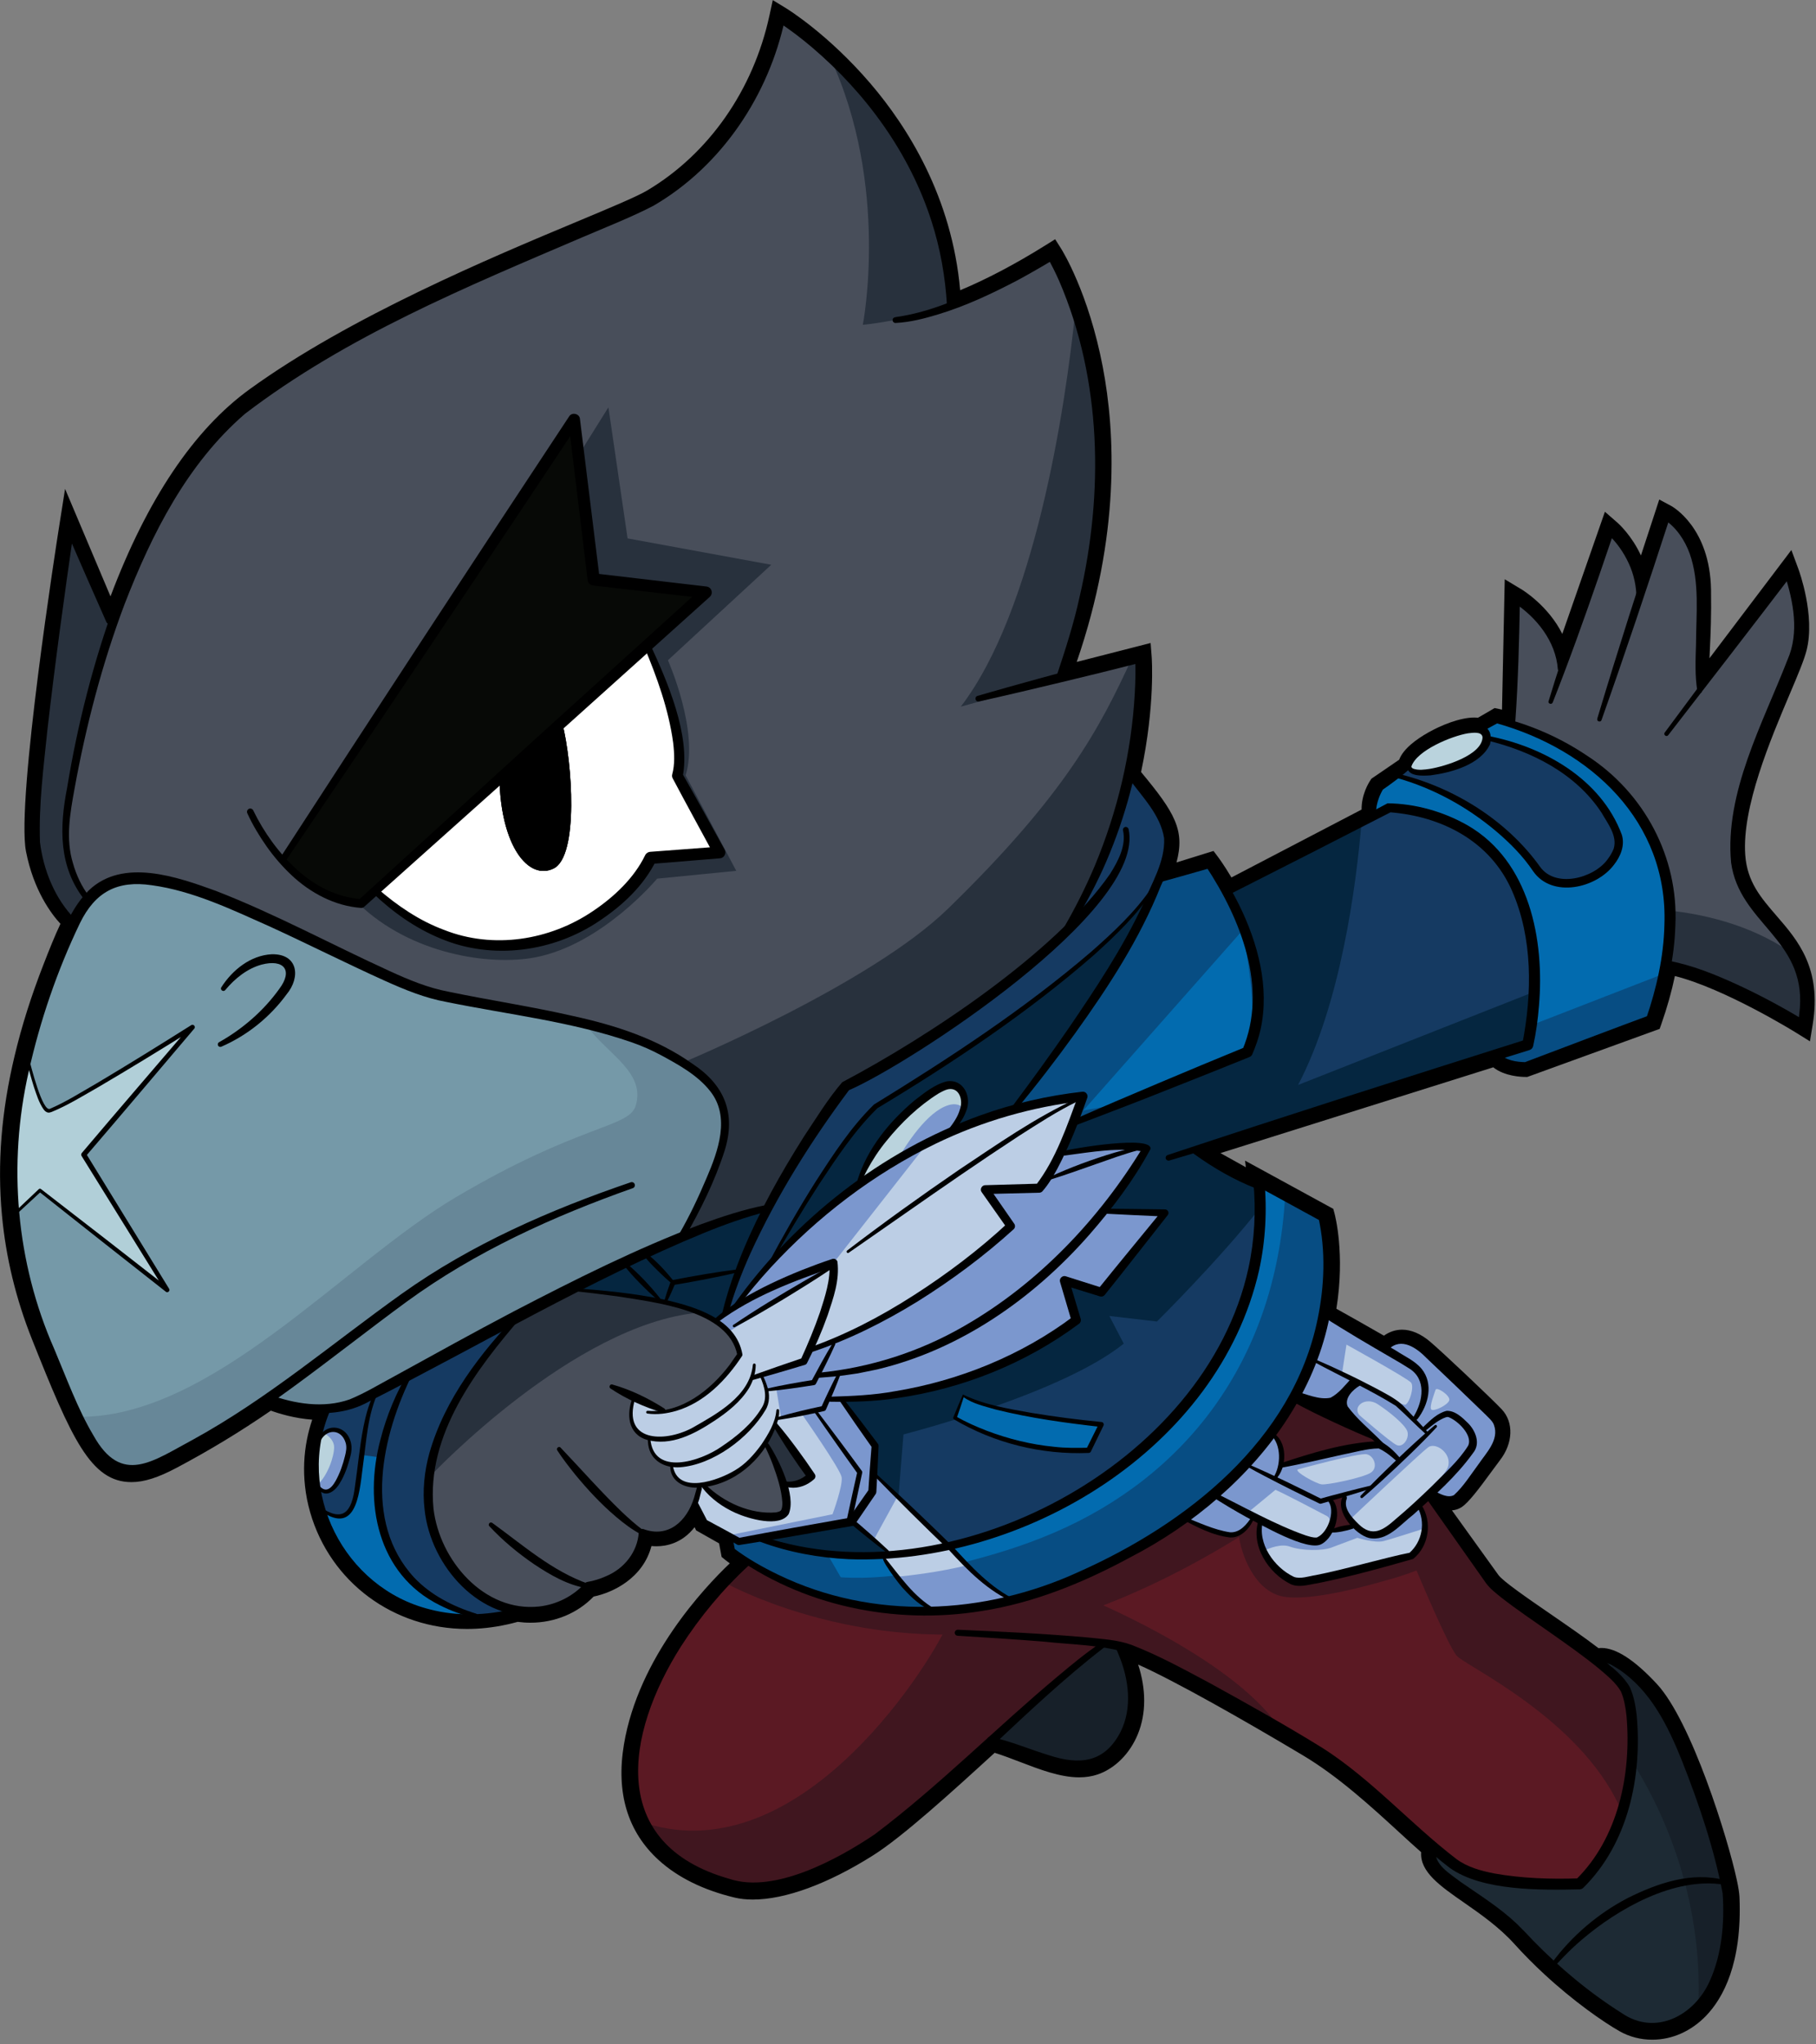 <svg xmlns="http://www.w3.org/2000/svg" fill="none" viewBox="0 0 398 448" height="448" width="398">
<rect x="0" y="0" width="398" height="448" fill="#808080" stroke="none"/>
<g clip-path="url(#clip0_330_14573)">
<path fill="#153A62" d="M104.223 354.161C77.841 346.991 79.522 320.135 89.821 301.182C96.374 297.633 104.831 293.002 113.941 288.219C93.415 310.39 89.57 328.288 97.965 341.94C101.935 348.403 107.433 351.881 112.895 352.873L112.859 353.07C109.9 353.893 107.022 354.357 104.241 354.501L104.223 354.161Z"></path>
<path fill="#026BAF" d="M193.741 341.61L193.696 340.921C184.309 341.476 175.181 340.376 166.965 337.381L166.894 336.979L161.905 337.855L159.831 336.684L160.421 339.884C160.421 339.884 161.565 340.823 163.72 342.2C169.924 346.142 184.506 353.706 204.639 353.133V352.838C199.364 350.657 193.741 341.61 193.741 341.61ZM290.142 266.593L275.891 258.807C275.936 259.209 275.972 259.62 275.999 260.023C279.208 299.985 244.154 330.658 207.938 338.883L208.349 339.276C208.349 339.276 215.751 347.957 221.911 350.702C226.846 349.459 232.004 347.698 237.351 345.284C245.978 341.395 253.255 337.175 259.388 332.786C261.766 331.087 263.974 329.362 266.012 327.618C268.623 325.392 270.974 323.131 273.093 320.869C275.149 318.652 276.991 316.425 278.627 314.208C280.442 311.75 282.006 309.309 283.347 306.895C283.633 306.386 283.91 305.876 284.161 305.367C285.493 302.846 286.575 300.369 287.478 297.964C288.738 294.531 289.614 291.25 290.195 288.175C292.6 275.569 290.142 266.593 290.142 266.593Z"></path>
<path fill="#074D83" d="M291.161 266.968C291.161 266.968 283.482 262.668 281.64 262.364C279.494 298.902 259.227 323.774 231.066 335.896C223.744 339.052 217.066 340.921 211.264 342.432C213.981 345.203 218.174 349.047 221.902 350.71C226.837 349.468 231.996 347.706 237.342 345.292C245.969 341.404 253.246 337.184 259.379 332.794C261.757 331.096 263.965 329.37 266.004 327.627C268.614 325.401 270.965 323.139 273.084 320.877C275.14 318.66 276.982 316.434 278.618 314.217C280.433 311.758 281.998 309.318 283.339 306.904C283.625 306.394 283.902 305.885 284.152 305.375C285.484 302.854 286.566 300.377 287.469 297.973C288.729 294.54 289.606 291.259 290.187 288.183C290.464 286.744 290.669 285.349 290.83 284.017L291.152 266.977L291.161 266.968ZM196.343 345.301C181.404 347.036 175.11 343.835 175.11 343.835L176.415 348.457C183.728 351.193 193.303 353.455 204.639 353.133V352.838C201.608 351.586 198.461 348.064 196.334 345.301H196.343Z"></path>
<path fill="#7B97CE" d="M188.43 322.692L178.766 309.38L178.704 309.094L180.483 308.701L181.484 306.457L181.967 306.672C182.762 306.689 183.549 306.689 184.336 306.689L191.774 316.89L191.399 323.13L191.166 326.948L186.678 333.429L186.178 333.009L188.43 322.692Z"></path>
<path fill="#BCCEE5" d="M188.43 322.693L186.177 333.009L186.678 333.43L186.606 333.537L166.893 336.979L161.905 337.855L159.831 336.684L154.458 333.635L152.473 329.55L152.303 329.487C152.67 328.53 152.983 327.449 153.251 326.215L152.5 325.518C153.072 325.518 153.671 325.473 154.279 325.375L154.333 325.777C159.992 332.223 170.13 333.626 171.864 331.651C172.74 330.658 172.445 328.021 171.587 325.071C175.154 326.287 177.8 323.533 177.8 323.533L169.906 312.268L169.772 312.215C169.951 311.759 170.085 311.339 170.192 310.963L178.703 309.095L178.766 309.381L188.43 322.693Z"></path>
<path fill="#7B97CE" d="M186.607 333.536L186.678 333.429L186.177 333.009L188.43 322.692L178.829 309.47L175.968 310.274C175.968 310.274 184.112 321.914 184.452 323.738C184.783 325.571 182.458 331.883 182.458 331.883L159.572 336.522L159.831 336.674L161.905 337.846L166.894 336.969L186.607 333.527V333.536Z"></path>
<path fill="#BCCEE5" d="M163.72 321.012C161.378 323.139 157.623 324.892 154.279 325.375C153.672 325.473 153.073 325.518 152.5 325.518C149.666 325.518 147.449 324.355 147.19 321.36L147.226 321.003C150.551 321.423 154.986 319.903 158.767 317.328C164.587 313.368 167.555 309.3 168.038 307.056C168.199 306.314 168.128 305.474 167.958 304.669L168.038 304.651L178.319 303.015L179.213 301.308L179.446 301.424C180.975 301.308 182.485 301.156 183.961 300.95L181.484 306.457L180.483 308.701L178.704 309.095L170.193 310.963C170.085 311.339 169.951 311.759 169.773 312.215C169.308 313.457 168.593 314.924 167.609 316.434C166.59 317.981 165.303 319.563 163.72 321.012Z"></path>
<path fill="#7B97CE" d="M171.194 310.74L178.704 309.095L180.483 308.701L181.484 306.457L183.96 300.95C182.959 301.093 181.94 301.201 180.912 301.29L179.008 301.701L178.319 303.015L170.121 304.321L171.194 310.749V310.74Z"></path>
<path fill="#BCCEE5" d="M164.962 301.951L166.804 301.361L166.875 301.585C166.875 301.585 167.617 303.033 167.957 304.669C168.127 305.474 168.198 306.314 168.038 307.056C167.555 309.3 164.587 313.368 158.767 317.328C154.985 319.903 150.551 321.423 147.225 321.003C144.418 320.663 142.397 318.938 142.228 315.317L142.263 315.165C145.133 315.898 149.102 315.084 152.625 313.126C158.758 309.702 163.326 306.117 164.801 301.898L164.962 301.951Z"></path>
<path fill="#BCCEE5" d="M145.42 309.452C149.371 308.88 156.032 306.395 162.138 296.9C161.637 293.834 159.769 291.465 156.899 289.614L157.051 289.373C157.677 288.836 158.356 288.318 159.071 287.808C159.787 287.29 160.538 286.789 161.315 286.306C170.184 280.763 182.682 276.794 182.682 276.794C183.353 281.836 179.365 291.456 177.318 295.953C176.648 297.446 176.183 298.375 176.183 298.375L166.805 301.361L164.963 301.951L164.802 301.898C163.327 306.117 158.758 309.702 152.626 313.126C149.103 315.084 145.134 315.898 142.264 315.165C139.081 314.36 137.249 311.651 138.912 306.511L139.046 306.216L145.375 309.148L145.42 309.452Z"></path>
<path fill="#7B97CE" d="M182.682 276.794C182.682 276.794 170.183 280.763 161.315 286.306C160.537 286.789 159.786 287.29 159.071 287.808C158.356 288.318 157.676 288.836 157.05 289.373L156.898 289.614C157.971 290.302 158.901 291.071 159.67 291.912L182.726 277.411C182.717 277.205 182.708 276.991 182.682 276.794Z"></path>
<path fill="#7B97CE" d="M183.96 300.95C211.666 297.231 231.164 278.698 241.829 265.449L255.302 265.852L241.365 283.213L233.292 280.683L235.857 289.337C235.857 289.337 215.027 306.431 184.336 306.69C183.549 306.69 182.762 306.69 181.967 306.672L181.484 306.457L183.96 300.95Z"></path>
<path fill="#7B97CE" d="M177.318 295.952C201.492 287.853 221.509 268.73 221.509 268.73L215.921 260.737L227.749 260.416C228.312 259.79 228.875 259.003 229.447 258.109L230.028 258.297C230.028 258.297 244.592 252.566 249.464 251.788L249.509 251.368C250.179 251.431 250.787 251.529 251.315 251.672C251.315 251.672 250.921 252.396 250.153 253.666C248.704 256.053 245.915 260.362 241.829 265.449C231.164 278.698 211.666 297.231 183.96 300.95C182.485 301.155 180.974 301.307 179.445 301.424L179.213 301.307L178.319 303.015L168.038 304.651L167.957 304.669C167.618 303.033 166.876 301.585 166.876 301.585L166.804 301.361L176.182 298.375C176.182 298.375 176.647 297.445 177.318 295.952Z"></path>
<path fill="#A1ADD8" d="M248.74 251.922C248.999 251.869 249.25 251.815 249.464 251.779C249.241 251.815 248.999 251.86 248.74 251.922Z"></path>
<path fill="#A1ADD8" d="M247.748 252.155C248.043 252.083 248.329 252.012 248.588 251.958C248.32 252.021 248.043 252.083 247.748 252.155Z"></path>
<path fill="#BCCEE5" d="M161.279 286.244C161.279 286.244 163.756 282.525 168.584 277.188C168.584 277.188 168.584 277.179 168.584 277.17C173.206 272.056 179.982 265.45 188.779 259.218C194.474 255.177 201.018 251.288 208.385 248.061C212.73 246.157 217.361 244.485 222.269 243.144C227.025 241.848 232.04 240.864 237.315 240.283C237.315 240.283 236.474 242.777 235.178 246.076C233.676 249.885 231.566 254.757 229.439 258.11C228.867 259.004 228.303 259.79 227.74 260.416L215.912 260.738L221.5 268.731C221.5 268.731 201.483 287.853 177.309 295.953C179.356 291.456 183.344 281.837 182.673 276.795C182.673 276.795 170.175 280.764 161.306 286.307L161.271 286.244H161.279Z"></path>
<path fill="#7B97CE" d="M203.378 250.421C198.023 253.112 193.151 256.116 188.788 259.218C179.991 265.449 173.214 272.056 168.592 277.17C168.583 277.179 168.583 277.188 168.583 277.188C163.756 282.525 161.279 286.244 161.279 286.244L161.315 286.306C161.53 286.172 161.744 286.047 161.959 285.913C162.647 285.162 163.166 284.545 163.166 284.545L168.61 282.382C175.521 279.11 182.163 276.964 182.646 276.803H182.673L203.369 250.421H203.378Z"></path>
<path fill="#484E5A" d="M365.176 211.005C371.81 171.802 336.496 160.064 329.291 158.097L331.624 158.035L332.196 131.25C332.196 131.25 341.664 136.954 341.914 146.672L342.298 146.806L352.901 116.401C352.901 116.401 359.553 122.194 359.159 131.241L365.122 113.039C365.122 113.039 372.373 116.955 372.578 129.274C372.793 141.477 371.693 145.465 372.471 151.294L391.916 125.618C391.916 125.618 395.376 134.987 393.614 141.916C391.853 148.853 378.98 172.187 380.088 187.573C381.206 202.958 398.156 204.273 394.893 224.2C394.893 224.2 376.941 213.007 365.355 211.031L365.176 211.005Z"></path>
<path fill="#28313D" d="M392.434 208.715C383.118 202.314 372.292 200.248 365.962 199.587C366.105 203.109 365.873 206.909 365.185 211.003L365.363 211.03C376.95 213.006 394.901 224.199 394.901 224.199C396.046 217.217 394.705 212.532 392.434 208.715Z"></path>
<path fill="white" d="M121.344 190.344C126.887 187.59 125.403 167.001 123.257 158.633L118.188 162.799L141.835 141.45C142.353 142.532 150.918 160.949 148.477 170.014L157.685 186.83L142.604 188.019C137.016 200.151 109.427 220.382 82.249 195.243L109.463 170.675C109.776 185.561 115.891 193.052 121.344 190.344Z"></path>
<path fill="#070906" d="M141.835 141.45L118.188 162.799L109.445 169.978C109.445 170.21 109.454 170.443 109.463 170.675L82.249 195.243L79.165 198.023C71.682 197.504 65.88 193.079 61.821 188.511L61.973 188.377L125.805 91.976L130.096 127.003L154.69 129.846L141.835 141.45Z"></path>
<path fill="#484E5A" d="M152.304 329.487C148.665 339.223 140.789 335.879 140.789 335.879C140.065 346.098 128.863 347.635 128.863 347.635C125.045 352.025 118.993 354.001 112.896 352.874C107.433 351.882 101.935 348.404 97.966 341.94C89.571 328.289 93.415 310.391 113.942 288.219C117.518 286.333 121.201 284.429 124.911 282.569C132.144 283.222 139.117 283.982 145.035 285.278C145.294 285.323 145.554 285.385 145.813 285.439C150.256 286.458 154.065 287.781 156.899 289.614C159.769 291.465 161.637 293.834 162.138 296.9C156.032 306.395 149.371 308.88 145.42 309.452L145.375 309.148L139.045 306.216L138.911 306.511C137.248 311.651 139.081 314.36 142.264 315.165L142.228 315.317C142.398 318.938 144.418 320.663 147.226 321.003L147.19 321.36C147.449 324.355 149.666 325.517 152.5 325.517L153.251 326.215C152.983 327.449 152.67 328.53 152.304 329.487Z"></path>
<path fill="#28313D" d="M145.813 285.439C145.554 285.385 145.294 285.323 145.035 285.278C139.117 283.982 132.143 283.222 124.911 282.569C121.201 284.429 117.518 286.333 113.941 288.219C102.239 300.861 95.963 312.107 94.282 321.977L94.631 323.193C94.631 323.193 125.805 290.159 153.171 287.701C151.007 286.807 148.531 286.065 145.813 285.439Z"></path>
<path fill="#052640" d="M145.035 285.278L136.712 276.785C138.223 276.079 139.725 275.382 141.209 274.702L147.494 281.094L145.849 285.287L145.813 285.439C145.554 285.386 145.294 285.323 145.035 285.278Z"></path>
<path fill="#052640" d="M145.035 285.278C139.117 283.982 132.144 283.222 124.911 282.569C128.854 280.576 132.814 278.627 136.712 276.785L145.035 285.278Z"></path>
<path fill="#052640" d="M156.899 289.614C154.065 287.782 150.256 286.459 145.813 285.439L145.849 285.287L147.494 281.095L161.843 278.502L161.95 278.547C160.779 281.586 159.76 284.653 158.982 287.674L159.071 287.809C158.356 288.318 157.676 288.837 157.051 289.373L156.899 289.614Z"></path>
<path fill="#052640" d="M168.199 264.913C165.919 269.266 163.747 273.888 161.95 278.546L161.843 278.502L147.494 281.094L141.209 274.702C144.016 273.424 146.77 272.217 149.434 271.108C156.47 268.167 162.889 265.914 168.038 264.823L168.199 264.913Z"></path>
<path fill="#28313D" d="M171.587 325.071C170.756 322.165 169.379 318.956 168.038 316.721L167.609 316.435C168.592 314.924 169.308 313.458 169.772 312.215L169.906 312.268L177.801 323.533C177.801 323.533 175.154 326.287 171.587 325.071Z"></path>
<path fill="#484E5A" d="M154.279 325.375C157.623 324.892 161.378 323.14 163.72 321.012C165.302 319.564 166.59 317.981 167.609 316.435L168.038 316.721C169.379 318.956 170.756 322.165 171.587 325.071C172.446 328.021 172.741 330.658 171.864 331.651C170.13 333.626 159.992 332.223 154.333 325.777L154.279 325.375Z"></path>
<path fill="#7B97CE" d="M69.277 325.41C68.937 322.317 69.053 319.135 69.679 315.961L69.822 315.988C71.888 310.999 77.368 313.77 76.349 318.491C75.329 323.211 72.379 329.988 69.42 325.393L69.277 325.41Z"></path>
<path fill="#BAD3DD" d="M71.074 314.155C70.6 314.584 70.162 315.174 69.822 315.988L69.679 315.961C69.053 319.135 68.937 322.318 69.277 325.411L69.42 325.393C69.42 325.393 69.474 325.464 69.501 325.509C71.87 323.39 73.228 319.18 73.228 317.177C73.228 315.997 72.335 314.835 71.074 314.164V314.155Z"></path>
<path fill="#BAD3DD" d="M207.821 237.825C211.031 237.476 213.767 241.723 208.259 247.847L208.394 248.061C201.027 251.288 194.483 255.177 188.788 259.218L188.421 258.709C192.4 247.552 204.612 238.182 207.821 237.825Z"></path>
<path fill="#7B97CE" d="M207.857 242.223C203.181 243.608 198.506 251.002 196.745 254.059C200.365 251.914 204.245 249.884 208.394 248.061L208.259 247.846C209.904 246.022 210.798 244.368 211.183 242.947C210.477 242.124 209.386 241.767 207.857 242.214V242.223Z"></path>
<path fill="#BAD3DD" d="M325.857 161.744C325.92 167.502 308.737 171.596 308.844 167.993C308.934 164.364 321.825 157.909 325.106 160.18C325.58 160.51 325.848 161.02 325.857 161.744Z"></path>
<path fill="#153A62" d="M69.42 325.392C72.379 329.987 75.329 323.21 76.349 318.49C77.368 313.77 71.887 310.998 69.822 315.987L69.679 315.96C70.153 313.528 70.931 311.097 72.03 308.71C73.935 308.584 75.884 308.2 77.752 307.431C78.753 307.02 80.38 306.206 82.526 305.089C79.039 311.472 79.218 325.669 77.305 330.059C75.606 333.983 71.852 331.873 70.341 330.801C69.84 329.048 69.474 327.242 69.277 325.41L69.42 325.392Z"></path>
<path fill="#153A62" d="M354.242 186.973C351.649 192.239 346.697 193.473 342.96 193.58C340.385 193.66 337.998 192.355 336.576 190.209C332.044 183.379 320.252 173.527 306.305 170.058L306.153 169.835L308.844 167.993C308.737 171.596 325.92 167.502 325.857 161.744C345.812 166.062 352.445 177.765 354.385 182.619C354.948 184.023 354.904 185.614 354.242 186.973Z"></path>
<path fill="#026BAF" d="M104.224 354.162C77.842 346.992 79.522 320.136 89.821 301.183C87.005 302.711 84.538 304.034 82.526 305.089C79.04 311.473 79.218 325.669 77.305 330.059C75.606 333.984 71.852 331.874 70.341 330.801C74.328 344.569 87.416 355.386 104.242 354.501L104.224 354.162Z"></path>
<path fill="#153A62" d="M79.254 318.884L83.447 319.456C84.475 313.153 86.764 306.824 89.821 301.183C87.005 302.711 84.537 304.034 82.526 305.089C80.72 308.406 79.898 313.824 79.254 318.884Z"></path>
<path fill="#026BAF" d="M306.305 170.059C320.251 173.528 332.043 183.38 336.576 190.21C337.998 192.356 340.385 193.661 342.959 193.58C346.696 193.473 351.649 192.239 354.242 186.974C354.903 185.615 354.948 184.023 354.385 182.62C352.445 177.765 345.811 166.063 325.857 161.745C325.848 161.021 325.58 160.511 325.106 160.18L324.793 159.644L328.029 157.775C328.029 157.775 328.485 157.874 329.29 158.097C336.496 160.064 371.809 171.802 365.175 211.005C364.514 214.92 363.432 219.104 361.859 223.592L334.359 233.578C334.359 233.578 329.683 233.605 328.092 231.182L328.065 231.111L334.833 228.983C334.833 228.983 346.401 180.287 304.544 176.988L301.048 178.811C300.315 175.468 302.362 172.419 302.362 172.419L306.153 169.836L306.305 170.059Z"></path>
<path fill="#074D83" d="M334.359 233.578L361.859 223.592C363.12 219.998 364.049 216.61 364.711 213.392L335.584 224.701C335.209 227.365 334.824 228.983 334.824 228.983L328.057 231.111L328.083 231.182C329.675 233.605 334.35 233.578 334.35 233.578H334.359Z"></path>
<path fill="#026BAF" d="M241.365 312.197L238.575 317.865C221.938 318.705 209.288 310.749 209.288 310.749L211.12 305.921C217.065 309.819 241.365 312.197 241.365 312.197Z"></path>
<path fill="#BCCEE5" d="M194.546 340.054L186.678 333.43L191.166 326.948L191.399 323.131L191.72 323.149L207.938 338.883C203.486 339.894 199.016 340.564 194.599 340.868L194.546 340.054Z"></path>
<path fill="#7B97CE" d="M191.711 337.104L196.691 328.003L191.72 323.149L191.399 323.131L191.166 326.948L186.678 333.43L191.711 337.104Z"></path>
<path fill="#BCCEE5" d="M208.349 339.277C208.349 339.277 215.751 347.958 221.911 350.703C217.62 351.793 213.499 352.473 209.556 352.839C207.884 352.991 206.239 353.09 204.639 353.134V352.839C199.364 350.658 193.741 341.611 193.741 341.611L193.696 340.922C194 340.913 194.295 340.895 194.599 340.868C199.016 340.565 203.486 339.894 207.938 338.884L208.349 339.277Z"></path>
<path fill="#7B97CE" d="M221.911 350.702C218.46 349.165 214.616 345.767 211.907 343.067C206.033 344.551 199.266 345.329 196.566 345.597C198.685 348.315 201.706 351.623 204.621 352.83V353.125C206.23 353.08 207.875 352.982 209.547 352.83C213.49 352.463 217.611 351.784 221.902 350.693L221.911 350.702Z"></path>
<path fill="#074D83" d="M181.332 340.636C176.343 340.1 171.507 339.045 166.965 337.382L166.894 336.98L161.905 337.856L159.831 336.685L160.421 339.885C160.421 339.885 161.565 340.824 163.72 342.201C168.02 344.927 176.343 349.397 187.733 351.695L181.332 340.636Z"></path>
<path fill="#7B97CE" d="M300.87 315.138L283.481 306.967L283.347 306.895C283.633 306.386 283.91 305.876 284.161 305.367C285.636 305.957 290.097 307.619 291.769 306.913C293.655 306.118 296.105 302.738 296.427 302.282C301.004 304.589 305.939 307.199 306.779 308.138L309.81 311.187L311.982 313.386L312.823 314.226L312.876 314.28L306.717 320.153L306.538 319.966L306.511 319.939C306.35 319.76 305.286 318.643 303.99 317.695C303.981 317.686 303.963 317.677 303.945 317.659C303.069 316.872 302.059 315.943 301.022 314.977L300.87 315.138Z"></path>
<path fill="#40161F" d="M300.87 315.138L301.022 314.977C302.059 315.943 303.069 316.873 303.945 317.659C303.489 317.329 302.998 317.025 302.515 316.783C300.521 315.8 281.041 321.039 281.041 321.039L280.71 320.976C281.229 318.267 280.46 315.138 278.627 314.208C280.442 311.75 282.006 309.309 283.347 306.896L283.481 306.967L300.87 315.138Z"></path>
<path fill="#40161F" d="M295.881 333.018C296.292 333.536 296.713 334.01 297.133 334.43L291.062 335.78C292.439 333.367 292.493 329.746 291.125 328.646L291.089 328.53L294.916 327.395L294.96 327.538C294.88 327.707 293.646 330.22 295.881 333.018Z"></path>
<path fill="#BCCEE5" d="M312.885 327.895C312.197 328.548 311.509 329.183 310.838 329.8C307.745 332.616 304.956 334.94 303.775 335.647C301.174 337.193 299.082 336.38 297.133 334.431C296.713 334.01 296.293 333.537 295.881 333.018C293.646 330.22 294.88 327.708 294.961 327.538L294.916 327.395L300.19 325.821L300.468 326.107L306.717 320.153L312.876 314.28L312.823 314.226L311.982 313.386L312.349 313.019C312.349 313.019 315.827 309.72 317.445 309.89C319.063 310.051 323.578 313.788 322.773 316.747C322.308 318.428 318.196 322.826 313.86 326.975C313.538 327.288 313.207 327.6 312.885 327.895Z"></path>
<path fill="#7B97CE" d="M312.885 327.895C312.197 328.548 311.509 329.183 310.838 329.8C307.745 332.616 304.956 334.94 303.775 335.647C301.174 337.193 299.082 336.38 297.133 334.431C296.713 334.01 296.293 333.537 295.881 333.018C293.646 330.22 294.88 327.708 294.961 327.538L294.916 327.395L300.19 325.821L300.468 326.107L306.717 320.153L312.876 314.28L312.823 314.226L311.982 313.386L312.349 313.019C312.349 313.019 315.827 309.72 317.445 309.89C319.063 310.051 323.578 313.788 322.773 316.747C322.308 318.428 318.196 322.826 313.86 326.975C313.538 327.288 313.207 327.6 312.885 327.895Z"></path>
<path fill="#BCCEE5" d="M295.881 333.019C295.881 333.019 311.357 318.384 313.028 317.195C314.7 315.997 318.294 318.634 317.338 321.504C316.381 324.373 304.178 335.861 302.023 336.335C299.869 336.818 295.881 333.019 295.881 333.019Z"></path>
<path fill="#7B97CE" d="M294.916 327.395L291.089 328.53L289.382 329.04L279.297 324.069C280.03 323.274 280.504 322.165 280.71 320.976L281.041 321.039C281.041 321.039 300.521 315.8 302.515 316.783C302.998 317.024 303.489 317.328 303.945 317.659C303.963 317.677 303.981 317.686 303.99 317.695C305.34 318.911 306.332 319.787 306.511 319.939L306.538 319.966L306.717 320.154L300.467 326.108L300.19 325.822L294.916 327.395Z"></path>
<path fill="#7B97CE" d="M288.961 337.784C287.37 338.436 281.684 335.924 276.329 333.206C275.784 332.929 275.238 332.652 274.702 332.366C270.697 330.292 267.157 328.272 266.012 327.619C268.623 325.393 270.974 323.131 273.093 320.869L273.415 321.164L279.297 324.07L289.382 329.04L291.089 328.531L291.125 328.647C292.493 329.747 292.439 333.367 291.062 335.781C290.553 336.684 289.846 337.417 288.961 337.784Z"></path>
<path fill="#BCCEE5" d="M279.539 326.52L274.032 331.061C276.553 332.474 284.831 336.711 286.709 337.525C288.854 338.446 293.047 333.457 290.777 332.259C288.506 331.061 281.881 327.583 279.53 326.52H279.539Z"></path>
<path fill="#BCCEE5" d="M284.268 346.706C281.211 346.41 274.184 339.741 276.329 333.206C281.684 335.924 287.37 338.436 288.962 337.783C289.847 337.417 290.553 336.684 291.063 335.781L297.133 334.431C299.082 336.38 301.174 337.193 303.775 335.647C304.956 334.94 307.745 332.616 310.838 329.8L311.062 330.041C314.673 336.344 309.452 340.921 309.452 340.921C309.452 340.921 287.335 347.001 284.268 346.706Z"></path>
<path fill="#7B97CE" d="M311.061 330.041L310.838 329.8C307.745 332.616 304.955 334.94 303.775 335.647C301.174 337.193 299.082 336.38 297.133 334.431L291.062 335.781C290.553 336.684 289.846 337.417 288.961 337.783C287.37 338.436 281.684 335.924 276.329 333.206C275.569 335.513 275.963 337.846 276.919 339.902C278.287 339.258 280.817 338.302 282.65 338.963C285.278 339.92 289.829 339.92 291.742 339.205C293.655 338.49 297.481 337.05 297.481 337.05C297.481 337.05 301.308 338.248 303.221 337.765C304.607 337.417 309.658 335.808 312.322 334.958C312.402 333.501 312.098 331.847 311.061 330.041Z"></path>
<path fill="#7B97CE" d="M280.71 320.976C280.505 322.165 280.031 323.273 279.298 324.069L273.415 321.163L273.093 320.868C275.149 318.651 276.991 316.425 278.627 314.208C280.46 315.138 281.229 318.267 280.71 320.976Z"></path>
<path fill="#7B97CE" d="M290.294 288.193C290.294 288.193 297.642 292.269 303.373 295.595C306.18 297.222 308.603 298.662 309.595 299.359C312.635 301.487 312.751 305.197 311.911 307.405C311.061 309.613 310.266 310.731 310.266 310.731L309.81 311.187L306.779 308.138C305.939 307.199 301.004 304.589 296.427 302.282C292.126 300.119 288.13 298.215 288.13 298.215L287.478 297.964C288.738 294.531 289.614 291.25 290.195 288.175L290.294 288.193Z"></path>
<path fill="#BCCEE5" d="M295.095 294.701L294.138 300.923C294.138 300.923 307.101 308.227 308.013 307.861C308.925 307.494 309.989 303.954 309.256 303.033C308.523 302.112 295.095 294.701 295.095 294.701Z"></path>
<path fill="#7B97CE" d="M284.161 305.366C285.493 302.845 286.574 300.369 287.477 297.964L288.13 298.214C288.13 298.214 292.126 300.118 296.426 302.282C296.105 302.738 293.655 306.117 291.769 306.913C290.097 307.619 285.636 305.956 284.161 305.366Z"></path>
<path fill="#7B97CE" d="M310.266 310.73C310.266 310.73 311.062 309.613 311.911 307.405C312.751 305.197 312.635 301.486 309.595 299.359C308.603 298.661 306.18 297.222 303.373 295.595L304.017 295.389C305.662 293.726 308.245 292.85 311.893 295.944C314.521 298.161 325.419 308.478 327.368 310.552C329.308 312.626 328.799 315.996 326.796 318.571C324.865 321.056 320.708 327.153 318.991 328.262C317.284 329.362 314.074 327.198 314.074 327.198L313.86 326.975C318.196 322.826 322.308 318.428 322.773 316.747C323.578 313.788 319.063 310.051 317.445 309.89C315.827 309.72 312.349 313.019 312.349 313.019L311.982 313.386L309.81 311.186L310.266 310.73Z"></path>
<path fill="#7B97CE" d="M269.928 336.424C267.362 336.514 261.042 333.572 259.388 332.786C261.766 331.087 263.974 329.361 266.012 327.618C267.157 328.271 270.697 330.291 274.702 332.365L274.648 332.473C274.648 332.473 272.896 336.335 269.928 336.424Z"></path>
<path fill="#1D2A34" d="M378.819 415.911C378.792 415.187 378.595 414.006 378.273 412.496C376.145 402.563 368.216 378.121 361.35 370.728C354.359 363.2 350.541 363.647 349.754 363.853C352.991 366.383 355.485 368.689 356.272 370.361C359.034 376.297 359.588 400.158 346.16 412.898C346.16 412.898 326.984 413.908 319.537 409.17C317.892 408.124 316.041 406.64 314.003 404.87C312.903 412.111 325.5 415.258 333.734 424.386C335.835 426.71 337.998 428.874 340.144 430.859C346.634 436.857 352.874 441.158 356.2 443.044C364.559 447.8 379.927 442.284 378.819 415.911Z"></path>
<path fill="#172029" d="M378.818 415.911C378.792 415.187 378.595 414.007 378.273 412.496C376.145 402.564 368.215 378.122 361.349 370.728C357.765 366.875 355.029 365.114 353.089 364.336L353.697 367.206C354.939 368.395 355.851 369.468 356.272 370.353C357.443 372.865 358.185 379.266 357.675 385.989C359.66 389.368 373.946 410.806 372.149 441.185C379.051 431.986 379.113 423.171 378.809 415.902L378.818 415.911Z"></path>
<path fill="#172029" d="M217.387 381.402C226.783 372.837 235.956 364.442 241.508 360.652L241.57 360.16C243.001 360.33 244.234 360.518 245.173 360.706L245.137 360.884C252.298 374.572 246.112 384.468 239.764 386.587C233.524 388.679 225.111 383.538 217.387 381.402Z"></path>
<path fill="#5B1923" d="M356.271 370.361C355.485 368.689 352.99 366.383 349.754 363.853C341.556 357.451 328.566 349.584 326.438 346.616C323.47 342.477 313.278 328.316 313.278 328.316L312.885 327.896C312.197 328.548 311.508 329.183 310.838 329.8L311.061 330.041C314.673 336.344 309.452 340.921 309.452 340.921C309.452 340.921 287.334 347 284.268 346.705C281.21 346.41 274.183 339.741 276.329 333.206C275.784 332.929 275.238 332.652 274.702 332.366L274.648 332.473C274.648 332.473 272.896 336.335 269.928 336.424C267.362 336.514 261.042 333.572 259.388 332.786C253.255 337.175 245.977 341.395 237.35 345.284C232.004 347.698 226.846 349.459 221.911 350.702C217.62 351.792 213.498 352.472 209.556 352.838C207.884 352.99 206.239 353.089 204.639 353.133C184.505 353.706 169.924 346.142 163.72 342.2L163.702 342.539C163.702 342.539 142.97 360.142 139.197 382.698C135.424 405.263 153.743 411.61 161.619 413.497C167.519 414.909 177.899 412.236 190.048 404.557C196.423 400.534 207.034 390.861 217.387 381.402C226.783 372.837 235.956 364.443 241.507 360.652L241.57 360.16C243 360.33 244.234 360.518 245.173 360.706C245.432 360.759 245.665 360.804 245.879 360.858C252.522 362.476 275.533 375.85 286.825 382.591C297.365 388.876 306.824 398.621 314.003 404.87C316.041 406.64 317.892 408.124 319.536 409.17C326.984 413.908 346.16 412.898 346.16 412.898C359.588 400.158 359.034 376.297 356.271 370.361Z"></path>
<path fill="#40161F" d="M349.754 363.853C341.556 357.451 328.566 349.584 326.438 346.616C323.47 342.477 313.279 328.316 313.279 328.316L312.885 327.896C312.197 328.548 311.508 329.183 310.838 329.8L311.061 330.041C314.673 336.344 309.452 340.921 309.452 340.921C309.452 340.921 287.334 347 284.268 346.705C281.21 346.41 274.184 339.741 276.329 333.206C276.07 333.072 275.811 332.938 275.551 332.804L274.344 333.045C273.88 333.859 272.878 335.334 271.439 336.031C271.993 341.145 275.14 348.413 280.665 349.799C287.129 351.417 302.407 346.75 304.678 346.124C307.7 345.302 310.454 344.202 310.454 344.202C310.454 344.202 317.23 360.464 319.251 362.887C321.056 365.059 345.981 376.494 354.921 395.921C360.545 385.184 357.452 372.882 356.271 370.361C355.485 368.689 352.99 366.383 349.754 363.853Z"></path>
<path fill="#40161F" d="M280.263 378.47C269.365 362.726 237.056 349.799 237.056 349.799L218.478 354.644V362.315C218.478 362.315 224.2 364.827 232.192 368.09C235.813 364.952 239.013 362.342 241.499 360.652L241.561 360.16C242.992 360.33 244.225 360.518 245.164 360.706C245.423 360.759 245.656 360.804 245.87 360.858C251.431 362.217 268.48 371.818 280.504 378.863C280.424 378.729 280.343 378.604 280.254 378.47H280.263Z"></path>
<path fill="#40161F" d="M242.554 351.57C254.694 346.804 266.022 340.573 276.124 333.975C276.177 333.716 276.249 333.466 276.329 333.207C275.784 332.929 275.239 332.652 274.702 332.366L274.649 332.474C274.649 332.474 272.896 336.336 269.928 336.425C267.363 336.514 261.042 333.573 259.388 332.786C253.255 337.176 245.978 341.396 237.351 345.285C232.004 347.698 226.846 349.46 221.911 350.702C217.62 351.793 213.499 352.472 209.556 352.839C207.884 352.991 206.239 353.089 204.639 353.134C184.506 353.706 169.925 346.143 163.72 342.2L163.702 342.54C163.702 342.54 161.807 344.149 159.071 347.01C169.272 352.294 204.192 366.616 242.554 351.57Z"></path>
<path fill="#40161F" d="M217.387 381.402C226.783 372.838 235.956 364.443 241.508 360.652L241.525 360.527L221.088 358.48C219.274 358.372 209.1 356.289 207.598 356.209C202.69 366.714 174.072 411.271 140.154 399.157C145.285 406.729 156.675 412.326 161.61 413.506C167.51 414.919 177.89 412.245 190.039 404.566C196.414 400.543 207.026 390.87 217.378 381.411L217.387 381.402Z"></path>
<path fill="#052640" d="M186.678 333.43L194.545 340.054L194.599 340.868C194.295 340.895 194 340.913 193.696 340.921C184.309 341.476 175.181 340.376 166.965 337.381L166.894 336.979L186.606 333.537L186.678 333.43Z"></path>
<path fill="#153A62" d="M304.544 176.986L301.048 178.81L269.517 195.269L268.918 195.537C273.298 203.512 279.118 217.878 273.37 230.582L235.276 246.111L235.187 246.075C233.685 249.884 231.575 254.756 229.447 258.109L230.028 258.296C230.028 258.296 244.592 252.566 249.464 251.788L249.509 251.368C250.179 251.43 250.787 251.529 251.315 251.672C251.315 251.672 250.921 252.396 250.152 253.665C248.704 256.052 245.915 260.362 241.829 265.448L255.302 265.851L241.364 283.212L233.291 280.682L235.857 289.336C235.857 289.336 215.027 306.43 184.335 306.689L191.774 316.89L191.398 323.13L191.72 323.148L207.937 338.882C244.154 330.657 279.208 299.984 275.998 260.022L275.623 260.058L261.864 252.387L261.73 251.976L328.065 231.11L334.833 228.982C334.833 228.982 346.401 180.285 304.544 176.986ZM238.575 317.864C221.937 318.705 209.287 310.748 209.287 310.748L211.12 305.92C217.065 309.818 241.364 312.196 241.364 312.196L238.575 317.864Z"></path>
<path fill="#052640" d="M284.491 237.797C293.825 219.962 297.213 194.286 298.402 180.188L269.517 195.269L268.918 195.538C273.298 203.512 279.118 217.879 273.37 230.583L248.203 240.846L246.076 241.695L235.088 246.013C233.738 249.214 231.092 255.526 229.447 258.109L230.028 258.297C230.028 258.297 239.549 254.551 245.772 252.709C246.111 252.611 246.442 252.513 246.764 252.423C246.818 252.406 246.862 252.397 246.916 252.379C247.22 252.298 247.515 252.218 247.792 252.146C247.801 252.146 247.81 252.146 247.819 252.146C248.096 252.075 248.355 252.012 248.606 251.958C248.659 251.95 248.713 251.932 248.776 251.923C249.017 251.869 249.249 251.824 249.464 251.789L249.509 251.368C250.179 251.431 250.787 251.529 251.315 251.672C251.315 251.672 250.921 252.397 250.152 253.666C249.401 254.9 248.284 256.661 246.827 258.762C245.468 260.729 243.805 262.991 241.829 265.449L255.302 265.851L241.364 283.213L233.291 280.683L235.857 289.337C235.857 289.337 215.027 306.43 184.335 306.69L191.774 316.89L191.398 323.131L191.72 323.148L196.896 328.173L198.005 314.387C198.005 314.387 202.886 313.144 209.716 311.008C209.439 310.847 209.278 310.749 209.278 310.749L211.111 305.921C212.488 306.824 214.857 307.646 217.673 308.37C227.856 304.812 239.523 299.94 246.281 294.486L243.125 288.425L253.559 289.641C253.559 289.641 267.13 276.204 276.186 264.698C276.177 263.151 276.114 261.596 275.989 260.022L275.614 260.058L268.22 255.937L261.855 252.388L261.721 251.976L321.727 233.104L334.94 228.446C335.244 227.007 336.022 222.805 336.236 217.378L284.482 237.797H284.491Z"></path>
<path fill="#7B97CE" d="M245.182 253.263L249.518 251.484C249.518 251.484 234.472 251.94 231.736 253.308L227.749 260.416L215.921 260.737L221.509 268.73C221.509 268.73 201.492 287.853 177.318 295.952C176.647 297.445 176.182 298.375 176.182 298.375L166.804 301.361L166.876 301.585C166.876 301.585 167.618 303.033 167.957 304.669L168.038 304.651L178.319 303.015L179.213 301.307L179.445 301.424C180.339 301.352 181.216 301.272 182.092 301.173L184.515 296.632C184.515 296.632 204.764 291.205 216.869 283.016C221.026 280.209 225.523 276.007 229.733 271.582L226.569 265.923L235.321 265.413C239.639 260.442 243.224 255.838 245.173 253.263H245.182Z"></path>
<path fill="#074D83" d="M237.324 240.282C232.049 240.863 227.034 241.847 222.277 243.143L222.215 242.911C222.215 242.911 243.76 216.064 251.583 198.237C252.11 197.048 252.593 195.949 253.031 194.929C253.371 194.134 253.693 193.383 253.979 192.668L254.131 192.73L265.047 189.342C265.047 189.342 266.817 191.702 268.918 195.537C273.298 203.512 279.118 217.879 273.37 230.582L235.276 246.111L235.187 246.076C236.483 242.777 237.324 240.282 237.324 240.282Z"></path>
<path fill="#026BAF" d="M272.342 203.879L237.422 243.385L245.281 242.026L273.37 230.574C276.052 224.647 273.37 209.708 272.342 203.879Z"></path>
<path fill="#052640" d="M191.926 242.492C191.926 242.492 240.131 213.991 252.647 194.761L253.031 194.931C252.593 195.95 252.111 197.049 251.583 198.238C243.761 216.065 222.215 242.912 222.215 242.912L222.277 243.144C217.369 244.485 212.738 246.157 208.394 248.062L208.259 247.847C213.767 241.723 211.031 237.476 207.821 237.825C204.612 238.183 192.4 247.552 188.421 258.709L188.788 259.219C179.991 265.45 173.214 272.057 168.592 277.17C169.012 276.384 182.575 251.262 191.926 242.492Z"></path>
<path fill="#153A62" d="M252.647 194.761C240.13 213.991 191.926 242.492 191.926 242.492C182.574 251.262 169.012 276.384 168.592 277.17C168.592 277.179 168.592 277.188 168.592 277.188C163.764 282.525 161.288 286.245 161.288 286.245L161.324 286.307C160.546 286.79 159.795 287.291 159.08 287.809L158.99 287.675C159.768 284.653 160.787 281.587 161.958 278.547C163.755 273.889 165.928 269.267 168.207 264.913C176.012 250.046 185.131 238.227 185.131 238.227C201.098 230.083 220.775 216.61 233.577 204.219L233.47 204.112C240.962 192.141 245.11 180.197 247.381 170.14L247.765 170.229C256.777 181.002 257.733 183.469 253.988 192.669C253.701 193.384 253.38 194.135 253.04 194.931L252.655 194.761H252.647Z"></path>
<path fill="#B1CFD8" d="M10.531 243.484C12.418 243.886 42.179 225.121 42.179 225.121L18.345 253.077L36.636 282.731L8.743 260.881L3.174 266.102L2.861 266.138C1.788 254.534 2.914 243.162 5.57 232.023L6.061 232.139C6.061 232.139 8.645 243.073 10.531 243.484Z"></path>
<path fill="#7599A8" d="M156.515 256.258C152.769 265.458 149.38 270.965 149.38 270.965L149.434 271.108C146.77 272.216 144.016 273.423 141.209 274.702C139.725 275.381 138.223 276.078 136.712 276.785C132.814 278.626 128.854 280.575 124.911 282.569C121.201 284.428 117.518 286.333 113.942 288.219C104.832 293.002 96.375 297.633 89.822 301.182C87.005 302.711 84.538 304.034 82.526 305.089C80.381 306.206 78.754 307.02 77.752 307.431C75.884 308.2 73.935 308.585 72.031 308.71C65.987 309.112 60.373 306.966 59.032 306.403C52.828 310.712 45.917 315.075 37.585 319.5C23.701 326.876 20.518 320.752 9.298 292.627C5.722 283.669 3.675 274.836 2.861 266.137L3.174 266.101L8.744 260.88L36.637 282.73L18.346 253.076L42.18 225.12L48.938 216.698C52.237 212.112 56.573 210.118 59.702 210.118L62.572 203.279C75.347 209.305 88.195 216.001 94.685 217.691C105.914 220.605 131.545 223.189 144.419 229.921C157.292 236.662 162.308 242.044 156.515 256.258Z"></path>
<path fill="#7599A8" d="M144.419 229.921C131.545 223.189 105.914 220.605 94.685 217.691C88.195 216.001 75.347 209.305 62.572 203.28C53.239 198.89 43.941 194.858 37.173 193.392C28.055 191.425 23.075 192.775 19.365 197.129C18.238 198.452 17.237 200.052 16.262 201.912C14.805 204.728 13.428 208.143 11.873 212.139C9.316 218.683 7.17 225.308 5.57 232.022L6.062 232.138C6.062 232.138 8.646 243.072 10.532 243.483C12.418 243.885 42.18 225.12 42.18 225.12L18.346 253.076L36.637 282.73L8.744 260.881L3.174 266.102L2.861 266.137C3.675 274.836 5.722 283.669 9.298 292.627C20.518 320.752 23.701 326.876 37.585 319.501C45.917 315.075 52.828 310.713 59.032 306.403C60.373 306.967 65.987 309.112 72.031 308.71C73.935 308.585 75.884 308.2 77.752 307.432C78.754 307.02 80.381 306.207 82.526 305.089C84.538 304.034 87.005 302.711 89.822 301.182C96.375 297.633 104.832 293.002 113.942 288.219C117.518 286.333 121.201 284.429 124.911 282.569C128.854 280.576 132.814 278.627 136.712 276.785C138.223 276.079 139.725 275.381 141.209 274.702C144.016 273.423 146.77 272.217 149.434 271.108L149.38 270.965C149.38 270.965 152.769 265.458 156.515 256.259C162.308 242.044 157.292 236.662 144.419 229.921Z"></path>
<path fill="#678798" d="M141.209 274.702C144.016 273.423 146.77 272.217 149.434 271.108L149.38 270.965C149.38 270.965 152.769 265.458 156.514 256.258C162.308 242.044 157.292 236.662 144.418 229.921C143.221 229.295 136.31 226.381 129.229 225.639C133.673 231.289 141.531 235.33 139.296 242.419C137.785 247.193 126.914 246.406 99.879 262.418C75.133 277.08 46.185 311.043 16.888 310.525C22.967 323.041 27.393 324.918 37.584 319.501C45.917 315.075 52.827 310.713 59.032 306.403C60.373 306.967 65.987 309.112 72.031 308.71C73.935 308.585 75.884 308.2 77.752 307.432C78.754 307.02 80.381 306.207 82.526 305.089C84.538 304.034 87.005 302.711 89.821 301.182C96.374 297.633 104.832 293.002 113.942 288.219C117.518 286.333 121.201 284.429 124.911 282.569C128.854 280.576 132.814 278.627 136.712 276.785C138.223 276.079 139.725 275.381 141.209 274.702Z"></path>
<path fill="#28313D" d="M8.109 186.123C5.999 175.288 15.35 116.033 15.35 116.033L23.852 136.157L24.755 136.47C18.131 155.611 15.279 173.5 14.564 179.114C13.16 190.182 19.087 196.905 19.087 196.905L19.364 197.129C18.238 198.452 17.237 200.052 16.262 201.912L16.066 201.804C16.066 201.804 10.21 196.959 8.109 186.123Z"></path>
<path fill="#484E5A" d="M82.249 195.243C109.426 220.382 137.016 200.151 142.603 188.019L157.685 186.83L148.477 170.014C150.917 160.949 142.353 142.532 141.834 141.45L154.69 129.846L130.096 127.003L125.805 91.976L61.972 188.377L61.821 188.511C65.879 193.079 71.681 197.505 79.164 198.023L82.249 195.243ZM208.268 67.105C213.793 65.04 221.213 61.589 230.484 55.795C230.484 55.795 253.326 91.869 232.281 148.102L232.388 148.522L249.965 144.016C249.965 144.016 250.814 154.905 247.372 170.139C245.101 180.197 240.953 192.141 233.461 204.111L233.568 204.219C220.766 216.61 201.089 230.082 185.122 238.227C185.122 238.227 176.003 250.046 168.199 264.913L168.038 264.824C162.888 265.914 156.469 268.167 149.433 271.108L149.38 270.965C149.38 270.965 152.768 265.458 156.514 256.259C162.307 242.044 157.292 236.662 144.418 229.922C131.544 223.19 105.913 220.606 94.684 217.691C88.194 216.002 75.347 209.306 62.571 203.28C53.238 198.89 43.94 194.859 37.173 193.392C28.054 191.426 23.074 192.775 19.364 197.129L19.087 196.906C19.087 196.906 13.16 190.183 14.563 179.115C15.278 173.501 18.13 155.612 24.755 136.471C31.183 117.911 41.151 98.171 56.152 87.3C86.62 65.218 134.62 48.903 143.131 43.834C156.219 36.038 167.161 21.85 171.041 3.907C171.041 3.907 206.283 25.497 208.205 66.935L208.268 67.105Z"></path>
<path fill="#28313D" d="M137.544 118.001L133.342 89.276L126.762 99.799L130.097 127.004L154.691 129.846L141.835 141.451C142.353 142.532 150.918 160.949 148.477 170.014L157.686 186.831L142.604 188.02C137.016 200.151 109.427 220.383 82.249 195.243L78.539 198.033C90.081 209.172 107.353 211.72 117.276 209.833C131.992 207.035 144.016 192.579 144.016 192.579L161.36 190.863L150.265 169.934C153.287 160.234 146.385 144.705 146.385 144.705L169.031 123.785L137.544 118.001Z"></path>
<path fill="#28313D" d="M249.965 144.016L247.953 144.535C241.096 159.456 233.453 174.198 207.696 199.23C190.647 215.805 149.756 232.845 149.756 232.845V232.952C158.561 238.513 161.413 244.217 156.505 256.259C152.759 265.459 149.371 270.966 149.371 270.966L149.425 271.109C156.461 268.167 162.88 265.914 168.029 264.824L168.19 264.913C175.995 250.046 185.114 238.227 185.114 238.227C201.081 230.083 220.758 216.61 233.56 204.219L233.453 204.112C240.944 192.141 245.093 180.197 247.363 170.139C250.805 154.905 249.956 144.016 249.956 144.016H249.965ZM189.101 71.191C189.101 71.191 197.746 70.413 208.259 67.087L208.206 66.935C206.99 40.723 192.444 22.458 181.913 12.57C195.064 40.74 189.101 71.191 189.101 71.191ZM232.737 148.442C244.52 113.549 240.685 81.829 235.732 67.534C233.453 90.215 226.604 133.968 210.566 154.879C210.566 154.879 221.732 151.857 232.737 148.442ZM230.484 55.796C221.339 61.508 213.999 64.941 208.501 67.015C215.724 64.709 223.797 61.204 230.556 55.912C230.511 55.84 230.484 55.796 230.484 55.796Z"></path>
<path fill="black" d="M123.257 158.633C125.403 167.001 126.887 187.59 121.344 190.343C115.89 193.052 109.775 185.56 109.462 170.675L118.188 162.799L123.257 158.633Z"></path>
<path fill="black" d="M118.188 162.8L109.462 170.676C109.453 170.444 109.444 170.211 109.444 169.979L118.188 162.8Z"></path>
<path fill="black" d="M15.735 202.207C10.818 197.719 8.002 191.237 7.063 184.729C6.518 176.361 7.618 168.038 8.395 159.741C9.996 145.062 12.123 130.454 14.51 115.89C14.618 115.077 15.851 114.925 16.128 115.711L20.268 125.823L24.353 135.952C24.47 136.238 24.326 136.56 24.049 136.667C23.772 136.774 23.459 136.649 23.334 136.381C21.117 131.419 16.727 121.362 14.564 116.373L16.182 116.176C14.072 130.749 12.061 145.348 10.389 159.974C9.549 168.181 8.467 176.397 8.762 184.595C9.522 190.728 12.034 196.977 16.397 201.411C16.924 201.822 16.28 202.689 15.726 202.225L15.735 202.207Z"></path>
<path fill="black" d="M18.613 197.326C12.785 190.004 13.017 181.296 14.716 172.624C17.004 158.723 20.491 145.017 25.345 131.759C31.755 114.719 40.579 97.349 55.581 86.254C77.43 70.681 102.284 60.069 126.887 49.77C131.294 47.919 138.026 45.219 142.165 43.029C156.47 34.661 166.483 19.785 170.014 3.675C170.121 3.111 170.684 2.736 171.248 2.87C182.11 9.852 191.059 19.668 197.818 30.629C201.099 36.109 203.781 41.956 205.64 48.071C207.526 54.177 208.555 60.525 208.859 66.89C208.876 67.257 208.59 67.561 208.233 67.578C207.875 67.596 207.562 67.319 207.544 66.962C207.178 60.703 206.087 54.49 204.165 48.527C199.391 33.606 189.825 20.464 177.944 10.362C175.566 8.35 173.053 6.419 170.488 4.774L172.052 4.104C168.485 20.866 158.222 36.315 143.31 45.04C138.92 47.374 132.403 49.966 127.799 51.933C102.194 62.885 75.964 73.675 53.712 90.68C41.035 101.613 33.266 117.017 27.285 132.465C22.368 145.527 18.828 159.134 16.334 172.875C15.35 178.274 14.349 183.853 15.994 189.208C16.727 191.81 17.925 194.385 19.552 196.459C19.811 196.727 19.785 197.174 19.49 197.397C19.212 197.612 18.819 197.567 18.605 197.29L18.613 197.326Z"></path>
<path fill="black" d="M196.244 69.509C205.372 68.249 213.865 63.913 221.911 59.595C223.932 58.45 227.937 56.054 229.904 54.812C230.431 54.49 231.128 54.651 231.45 55.187C233.56 58.727 235.107 62.384 236.51 66.21C243.341 85.092 243.832 105.913 239.765 125.456C238.155 133.279 235.813 140.94 232.89 148.343C232.756 148.683 232.371 148.852 232.031 148.718C231.701 148.584 231.531 148.218 231.656 147.887C233.489 142.416 235.393 136.461 236.6 130.856C241.901 108.041 241.481 83.286 232.13 61.579C231.343 59.809 230.476 58.021 229.528 56.421L231.102 56.778C229.099 58.012 225.013 60.363 222.939 61.463C217.37 64.377 211.657 67.069 205.622 68.901C202.592 69.813 199.57 70.618 196.28 70.787C195.931 70.805 195.636 70.537 195.618 70.189C195.601 69.822 195.896 69.527 196.253 69.527L196.244 69.509Z"></path>
<path fill="black" d="M214.232 152.519C223.056 149.962 231.915 147.557 240.784 145.188C240.802 145.188 249.67 142.863 249.679 142.863C250.386 142.676 251.101 143.203 251.136 143.927C251.449 149.363 251.092 154.646 250.394 159.939C249.009 170.497 246.076 180.832 241.705 190.532C239.488 195.36 236.931 200.035 234.016 204.461C233.82 204.765 233.408 204.845 233.104 204.648C232.809 204.452 232.729 204.058 232.899 203.763C235.545 199.249 237.905 194.573 239.935 189.763C244.95 177.739 247.999 164.874 248.705 151.857C248.848 149.273 248.91 146.636 248.776 144.115L250.251 145.17L241.347 147.405C235.402 148.862 229.457 150.302 223.494 151.696C220.508 152.385 217.531 153.091 214.545 153.744C213.785 153.922 213.454 152.742 214.232 152.528V152.519Z"></path>
<path fill="black" d="M248.168 169.889C255.776 178.642 259.763 182.566 254.39 194.206C249.777 205.81 242.911 216.324 235.661 226.426C231.513 232.184 227.195 237.807 222.653 243.26C222.456 243.493 222.108 243.529 221.875 243.332C221.643 243.144 221.616 242.805 221.795 242.572C226.023 236.922 230.181 231.2 234.186 225.389C240.131 216.673 246.005 207.849 250.475 198.292C252.379 193.571 255.365 188.869 255.132 183.728C254.355 178.615 250.349 174.672 247.363 170.569C246.952 170.068 247.721 169.38 248.168 169.889Z"></path>
<path fill="black" d="M247.337 181.699C251.315 199.508 199.096 233.319 186.062 238.943C177.729 250.109 170.229 262.062 164.436 274.766C162.531 279.012 160.868 283.366 159.626 287.836C159.527 288.185 159.17 288.399 158.821 288.301C158.473 288.211 158.267 287.854 158.356 287.505C159.492 282.91 161.056 278.44 162.862 274.077C166.492 265.37 171.132 257.118 176.165 249.152C178.856 245.12 181.413 240.883 184.587 237.19C203.37 227.276 231.218 208.904 243.278 191.551C245.039 188.744 246.854 185.365 246.13 182.03C246.041 181.69 246.246 181.342 246.586 181.261C246.917 181.181 247.248 181.377 247.346 181.699H247.337Z"></path>
<path fill="black" d="M138.679 260.416C121.246 266.585 104.17 274.318 89.177 285.261C72.299 297.625 56.189 311.411 37.397 320.985C28.966 325.482 23.209 324.365 18.283 315.818C14.742 309.891 12.168 302.917 9.512 296.606C0.894 277.17 -1.073 255.052 3.683 234.356C5.668 225.157 8.717 216.225 12.275 207.589C14.152 203.173 15.949 198.64 19.481 195.127C26.972 187.975 38.845 192.194 47.293 195.252C60.346 200.312 72.71 207.044 85.378 212.828C89.562 214.741 93.773 216.503 98.287 217.352C107.371 219.247 116.624 220.615 125.698 222.707C134.87 224.719 144.034 227.66 151.785 233.167C158.776 237.798 161.351 244.011 158.821 252.165C156.657 258.923 153.528 265.19 149.997 271.35C149.469 272.164 148.28 271.404 148.772 270.599C151.079 266.639 153.063 262.419 154.86 258.172C157.399 252.263 160.099 244.789 155.665 239.175C152.893 235.643 148.736 233.364 144.803 231.236C142.782 230.154 140.717 229.251 138.545 228.482C125.385 223.905 111.438 222.376 97.814 219.596C93.147 218.747 88.704 216.923 84.412 214.992C75.884 211.147 67.587 206.946 59.148 203.075C50.825 199.373 42.305 195.252 33.257 194.018C25.721 192.91 20.875 195.458 17.514 202.341C12.543 212.685 8.761 223.753 6.276 234.928C1.69 255.186 3.496 276.634 11.89 295.667C14.474 301.782 17.076 308.916 20.437 314.54C26.651 325.732 33.525 320.199 42.349 315.496C58.692 306.529 72.835 294.424 87.988 283.607C103.222 272.727 120.575 265.146 138.241 259.12C138.598 259.004 138.992 259.191 139.108 259.558C139.233 259.925 139.027 260.309 138.661 260.425L138.679 260.416Z"></path>
<path fill="black" d="M59.014 305.653C64.619 307.718 70.94 308.71 76.617 306.717C79.969 305.349 83.188 303.373 86.415 301.648C95.141 296.865 103.857 292.001 112.69 287.37C125.984 280.46 139.403 273.71 153.439 268.4C158.142 266.674 162.924 265.092 167.886 264.117C168.28 264.037 168.655 264.296 168.727 264.68C168.798 265.065 168.557 265.431 168.181 265.521C163.416 266.728 158.749 268.391 154.163 270.277C130.105 280.129 104.134 295.381 80.863 307.182C76.331 309.73 70.77 310.266 65.737 309.202C63.216 308.719 60.793 307.977 58.433 306.896C58.084 306.735 57.941 306.332 58.093 305.984C58.254 305.635 58.656 305.492 58.996 305.644L59.014 305.653Z"></path>
<path fill="black" d="M61.41 188C81.114 157.604 104.76 121.477 124.741 91.26C125.349 90.276 127.003 90.652 127.102 91.814L131.429 126.832L130.258 125.67L154.843 128.549C155.558 128.629 156.068 129.273 155.987 129.988C155.951 130.319 155.79 130.605 155.567 130.811L117.741 164.828C117.741 164.828 79.809 198.738 79.809 198.755C79.612 198.934 79.353 199.015 79.102 198.988C73.363 198.559 68.043 195.716 63.913 191.836C61.857 189.905 60.024 187.768 58.415 185.488C56.806 183.191 55.375 180.813 54.195 178.229C54.034 177.871 54.195 177.442 54.553 177.272C54.91 177.111 55.331 177.263 55.501 177.621C57.834 182.44 61.097 186.972 65.066 190.593C68.991 194.16 73.926 196.735 79.245 197.057L78.53 197.307L116.132 163.04L153.833 128.88L154.557 131.142L129.962 128.325C129.337 128.254 128.863 127.762 128.791 127.163L124.545 92.136L126.905 92.69C112.681 114.164 93.094 143.425 78.736 164.801L62.563 188.76C62.107 189.449 60.918 188.814 61.419 188H61.41Z"></path>
<path fill="black" d="M123.266 158.633L109.445 169.978C109.588 185.328 115.81 193.097 121.353 190.343C126.887 187.59 125.412 167.01 123.266 158.633Z"></path>
<path fill="black" d="M142.434 141.101C146.233 149.263 151.428 161.225 149.604 170.317L149.496 169.45C152.652 175.011 155.71 180.616 158.812 186.213C159.277 186.999 158.696 188.072 157.784 188.117L142.702 189.351L143.811 188.582C141.03 194.187 136.462 198.425 131.366 201.831C121.308 208.652 107.871 210.476 96.598 205.72C90.993 203.422 86.04 199.882 81.74 195.77C81.454 195.492 81.445 195.036 81.713 194.75C81.981 194.464 82.428 194.455 82.714 194.715C87.095 198.523 91.949 201.822 97.34 203.816C108.104 208.071 120.477 206.113 129.953 199.685C134.575 196.583 138.956 192.462 141.388 187.455C141.602 187.008 142.031 186.731 142.487 186.695L157.569 185.56L156.541 187.464C153.502 181.841 150.417 176.244 147.431 170.594C147.279 170.326 147.252 170.004 147.324 169.727C147.914 167.581 147.807 165.141 147.53 162.772C146.546 155.512 143.998 148.45 141.173 141.709C140.807 140.931 142.005 140.296 142.416 141.119L142.434 141.101Z"></path>
<path fill="black" d="M48.509 216.386C50.914 212.613 54.91 209.377 59.568 209.145C65.307 209.028 65.951 214.142 62.813 217.933C59.157 222.93 54.195 226.935 48.5 229.412C48.223 229.528 47.892 229.403 47.776 229.117C47.66 228.84 47.785 228.527 48.053 228.401C53.167 225.523 57.762 221.544 61.186 216.77C64.306 212.631 62.196 210.146 57.297 211.424C54.213 212.282 51.495 214.428 49.358 217.003C48.956 217.503 48.16 216.931 48.5 216.386H48.509Z"></path>
<path fill="black" d="M6.356 232.067C6.741 233.435 9.333 244.074 11.032 242.983C14.519 241.481 17.746 239.407 21.045 237.521C28.063 233.355 35.001 229.036 41.911 224.683C42.376 224.37 42.966 225.022 42.573 225.451C34.643 234.776 26.758 244.154 18.774 253.443L18.828 252.781L37.066 282.471C37.352 282.9 36.753 283.464 36.35 283.115C29.395 277.653 15.448 266.665 8.538 261.167L9.003 261.149L3.397 266.335C3.111 266.603 2.673 266.156 2.968 265.879L8.511 260.622C8.636 260.497 8.842 260.497 8.976 260.604L22.985 271.448L36.958 282.337L36.243 282.981L17.88 253.362C17.746 253.148 17.782 252.88 17.934 252.701C25.837 243.35 33.847 234.088 41.804 224.772L42.465 225.541C35.528 229.868 28.564 234.15 21.51 238.289C18.166 240.185 14.876 242.25 11.3 243.716L10.889 243.832C10.344 243.975 9.816 243.519 9.566 243.162C8.511 241.651 7.984 239.854 7.402 238.137C6.786 236.18 6.258 234.195 5.793 232.201C5.713 231.835 6.267 231.674 6.374 232.067H6.356Z"></path>
<path fill="black" d="M72.487 308.863C64.557 326.752 75.383 348.083 94.247 352.741C100.246 354.305 106.638 354.073 112.717 352.58C112.985 352.508 113.263 352.678 113.334 352.947C113.397 353.206 113.245 353.474 112.994 353.546C109.919 354.475 106.727 355.039 103.5 355.208C83.054 356.558 65.46 338.061 68.678 317.66C69.188 314.459 70.171 311.339 71.611 308.461C71.897 307.933 72.71 308.282 72.487 308.863Z"></path>
<path fill="black" d="M114.442 288.452C104.376 300.11 93.406 314.441 95.007 330.65C96.312 341.941 106.092 353.429 118.197 352.097C122.006 351.659 125.591 349.862 128.174 347.019C128.326 346.849 128.532 346.751 128.738 346.715C130.079 346.5 131.509 346.053 132.805 345.472C136.784 343.818 139.725 340.171 140.002 335.817C140.047 335.361 140.467 335.039 140.923 335.102C146.466 337.194 150.542 333.403 152.116 328.245L152.724 326.099C152.786 325.786 153.108 325.581 153.421 325.67C153.707 325.75 153.877 326.046 153.806 326.332L153.242 328.593C152.509 330.855 151.562 333.09 149.765 334.78C147.36 337.14 143.659 337.775 140.494 336.604L141.593 335.933C141.415 337.516 141.155 339.134 140.413 340.591C138.348 345.061 133.699 347.663 128.997 348.548L129.569 348.235C126.735 351.48 122.694 353.527 118.43 354.028C105.207 355.566 94.372 343.282 93.058 330.882C92.557 326.716 93.004 322.478 94.104 318.491C97.492 306.592 105.332 296.543 113.682 287.728C114.165 287.272 114.898 287.916 114.451 288.444L114.442 288.452Z"></path>
<path fill="black" d="M107.889 333.778C114.586 338.632 121.076 344.389 128.97 347.143C129.551 347.313 129.363 348.216 128.756 348.126C124.42 347.438 120.575 345.185 116.999 342.798C113.459 340.375 110.169 337.631 107.237 334.493C106.843 334.082 107.442 333.42 107.889 333.787V333.778Z"></path>
<path fill="black" d="M122.882 317.302C127.119 321.745 131.795 327.056 136.211 331.302C137.767 332.768 139.341 334.208 141.057 335.451C141.281 335.611 141.334 335.933 141.164 336.157C141.012 336.362 140.744 336.425 140.53 336.309C138.545 335.29 136.793 333.94 135.112 332.527C131.768 329.711 128.791 326.502 126.02 323.131C124.661 321.432 123.329 319.716 122.131 317.883C121.809 317.409 122.506 316.864 122.891 317.293L122.882 317.302Z"></path>
<path fill="black" d="M90.501 300.933C83.679 314.504 79.406 333.475 90.778 345.767C94.39 349.594 99.262 352.088 104.358 353.67C104.626 353.751 104.778 354.037 104.697 354.305C104.617 354.564 104.349 354.708 104.099 354.645C101.434 353.992 98.824 353.063 96.347 351.802C82.651 345.008 79.719 329.282 83.358 315.595C84.716 310.257 86.853 305.144 89.669 300.459C89.982 299.958 90.787 300.37 90.51 300.924L90.501 300.933Z"></path>
<path fill="black" d="M83.072 304.723C80.515 309.935 80.3 315.988 79.487 321.682C78.709 327.949 77.931 337.006 69.626 330.667C69.313 330.417 69.706 329.934 70.019 330.184C75.204 333.832 77.1 331.364 77.779 325.884C78.432 321.539 78.79 317.15 79.639 312.814C80.229 309.935 80.953 306.985 82.58 304.419C82.777 304.106 83.295 304.401 83.09 304.732L83.072 304.723Z"></path>
<path fill="black" d="M69.545 315.88C70.797 311.803 75.785 311.955 76.876 316.059C77.18 317.149 77.028 318.374 76.751 319.331C76.215 321.324 75.571 323.309 74.445 325.106C73.649 326.51 71.771 328.217 70.198 326.831C69.742 326.465 69.438 326.018 69.161 325.562C69.072 325.41 69.125 325.222 69.268 325.133C69.411 325.052 69.59 325.088 69.679 325.222C71.154 327.377 72.496 326.465 73.559 324.57C74.498 322.88 75.16 320.976 75.625 319.054C75.857 318.115 76.018 317.257 75.785 316.327C74.882 313.073 71.414 313.037 70.091 316.094C69.939 316.434 69.411 316.211 69.536 315.871L69.545 315.88Z"></path>
<path fill="black" d="M134.191 303.444C138.259 304.589 142.023 306.439 145.59 308.692C146.072 308.996 145.706 309.774 145.169 309.604C141.146 308.353 137.302 306.672 133.789 304.312C133.351 304.017 133.69 303.292 134.191 303.435V303.444Z"></path>
<path fill="black" d="M141.969 309.211C149.291 309.801 155.71 304.678 159.912 299.136L161.673 296.597L161.592 296.99C159.688 287.111 143.489 285.466 135.255 284.116C131.759 283.642 128.255 283.231 124.741 282.865C124.571 282.847 124.446 282.695 124.464 282.525C124.482 282.355 124.634 282.23 124.795 282.248C131.849 282.784 138.92 283.401 145.893 284.903C152.509 286.476 161.342 289.069 162.71 296.838C162.737 296.972 162.701 297.106 162.62 297.214C159.161 302.47 154.404 307.378 148.227 309.22C146.171 309.81 144.043 310.123 141.87 309.81C141.71 309.783 141.593 309.631 141.62 309.47C141.647 309.292 141.817 309.184 141.987 309.22L141.969 309.211Z"></path>
<path fill="black" d="M139.188 306.6C136.372 315.951 145.384 316.238 151.588 313.028C157.006 309.935 164.355 306.037 164.998 299.144C165.007 298.974 165.159 298.84 165.329 298.849C165.499 298.858 165.624 299.001 165.624 299.162C165.606 300.941 165.052 302.702 164.158 304.231C162.307 307.244 159.482 309.47 156.586 311.392C152.277 314.244 147.074 317.06 141.745 315.558C137.579 314.315 137.257 309.863 138.625 306.412C138.75 306.055 139.305 306.234 139.188 306.591V306.6Z"></path>
<path fill="black" d="M142.523 315.308C143.202 323.649 153.537 320.26 158.061 317.105C161.476 314.816 164.784 312.125 166.92 308.594C168.315 306.439 167.564 303.936 166.599 301.719C166.527 301.558 166.599 301.379 166.759 301.307C166.911 301.245 167.09 301.307 167.162 301.45C167.564 302.228 167.886 303.015 168.145 303.846C168.744 305.5 168.708 307.539 167.761 309.05C164.14 315.173 156.237 321.056 149.031 321.584C145.741 321.807 142.568 320.198 142.067 316.649L141.942 315.343C141.915 314.932 142.523 314.905 142.541 315.317L142.523 315.308Z"></path>
<path fill="black" d="M147.485 321.333C148.576 327.654 157.382 324.471 161.029 322.281C163.39 320.913 165.258 318.812 166.876 316.595C168.351 314.378 169.934 311.839 170.148 309.148C170.148 308.978 170.282 308.835 170.452 308.835C170.613 308.835 170.756 308.96 170.765 309.121C170.828 310.668 170.282 311.991 169.764 313.385C167.01 320.082 160.824 325.472 153.439 326.018C150.391 326.331 146.922 324.936 146.886 321.396C146.868 321.02 147.44 320.976 147.476 321.342L147.485 321.333Z"></path>
<path fill="black" d="M168.458 316.479C170.711 319.903 174.573 327.806 172.857 331.829C170.881 334.922 163.908 332.812 161.217 331.597C158.427 330.345 155.853 328.521 153.957 326.116C153.787 325.902 153.823 325.58 154.038 325.41C154.243 325.249 154.529 325.267 154.708 325.455C158.669 329.308 164.48 331.936 170.023 331.48C170.47 331.382 171.042 331.293 171.23 330.917C171.408 330.595 171.489 329.907 171.462 329.263C171.274 326.492 170.353 323.622 169.37 320.985C168.86 319.617 168.279 318.276 167.627 316.979C167.358 316.461 168.136 316.005 168.458 316.497V316.479Z"></path>
<path fill="black" d="M171.632 324.588C173.608 325.071 175.762 324.329 177.148 322.916L177.059 324.061C174.35 320.35 171.775 316.56 169.486 312.573C169.352 312.331 169.433 312.018 169.674 311.884C169.889 311.759 170.157 311.813 170.309 312C171.802 313.753 173.206 315.568 174.573 317.409C175.941 319.251 177.255 321.128 178.534 323.032C178.802 323.381 178.766 323.882 178.444 324.177C176.987 325.509 175.065 326.278 173.107 326.027C172.472 325.965 171.865 325.759 171.301 325.509C171.06 325.402 170.953 325.116 171.06 324.874C171.158 324.651 171.4 324.552 171.623 324.606L171.632 324.588Z"></path>
<path fill="black" d="M170.13 310.668C173.51 309.685 176.925 308.88 180.358 308.147L179.964 308.469C181.153 305.859 182.378 303.257 183.728 300.718C183.898 300.378 184.443 300.62 184.3 300.977C183.299 303.668 182.172 306.314 181.01 308.943C180.939 309.113 180.787 309.229 180.617 309.265C177.193 310.042 173.751 310.74 170.273 311.258C169.925 311.312 169.799 310.776 170.148 310.677L170.13 310.668Z"></path>
<path fill="black" d="M167.994 304.357C171.382 303.579 174.806 302.989 178.23 302.443L177.81 302.747C179.312 299.94 180.823 297.142 182.477 294.424C182.664 294.093 183.192 294.37 183.031 294.71C181.735 297.616 180.286 300.45 178.829 303.275C178.74 303.445 178.588 303.552 178.409 303.579C174.976 304.124 171.543 304.634 168.083 304.947C167.726 304.982 167.636 304.437 167.994 304.357Z"></path>
<path fill="black" d="M164.819 301.495C168.512 300.163 172.222 298.876 175.95 297.624L175.485 298.017C177.041 294.62 178.507 291.116 179.723 287.584C180.813 284.187 182.065 280.432 181.77 276.91L182.95 277.661C174.072 280.718 164.945 284.116 157.372 289.757C157.158 289.936 156.827 289.9 156.657 289.676C156.496 289.471 156.523 289.167 156.72 288.997C158.535 287.37 160.555 286.011 162.611 284.741C166.751 282.247 171.14 280.227 175.601 278.421C177.845 277.536 180.08 276.695 182.387 275.935C182.861 275.775 183.37 276.034 183.531 276.508C184.041 280.629 182.655 284.42 181.412 288.201C180.125 291.822 178.614 295.318 176.871 298.742C176.781 298.938 176.602 299.081 176.406 299.135C174.519 299.689 172.651 300.279 170.756 300.816C168.869 301.361 166.983 301.915 165.088 302.434C164.507 302.586 164.229 301.728 164.793 301.522L164.819 301.495Z"></path>
<path fill="black" d="M160.734 290.374C165.812 286.914 171.087 283.758 176.406 280.665C178.176 279.637 179.955 278.627 181.761 277.661C181.913 277.581 182.101 277.634 182.181 277.786C182.262 277.929 182.208 278.117 182.065 278.198C178.668 280.486 175.181 282.632 171.686 284.769C168.181 286.878 164.659 288.962 161.038 290.875C160.725 291.054 160.421 290.571 160.725 290.365L160.734 290.374Z"></path>
<path fill="black" d="M160.841 285.949C174.171 267.238 193.133 252.326 214.777 244.485C222.009 241.875 229.564 240.14 237.207 239.273C237.932 239.175 238.54 239.935 238.289 240.614C236.403 245.952 234.347 251.208 231.691 256.224C230.771 257.895 229.814 259.549 228.482 261.078C228.294 261.293 228.044 261.4 227.785 261.409C227.785 261.409 215.957 261.704 215.948 261.704L216.717 260.184L222.277 268.203C222.555 268.579 222.492 269.106 222.161 269.41C215.635 275.338 208.59 280.559 201.134 285.225C193.669 289.821 185.766 293.781 177.407 296.508C177.121 296.606 176.808 296.445 176.71 296.159C176.62 295.873 176.772 295.56 177.059 295.462C185.257 292.619 192.99 288.56 200.285 283.875C207.562 279.209 214.553 273.925 220.874 268.051L220.758 269.258L215.143 261.284C214.687 260.685 215.17 259.764 215.912 259.764L227.731 259.424L227.025 259.755C231.459 253.998 233.855 246.729 236.367 239.953L237.449 241.294C226.202 242.563 215.197 245.755 205.014 250.69C191.407 257.305 179.195 266.666 168.941 277.778C166.384 280.568 163.917 283.473 161.735 286.531C161.574 286.781 161.226 286.843 160.984 286.674C160.752 286.504 160.698 286.182 160.859 285.949H160.841Z"></path>
<path fill="black" d="M185.65 274.094C193.643 267.979 201.823 262.114 210.128 256.419C218.523 250.841 226.775 244.994 235.992 240.774C236.349 240.622 236.636 241.176 236.233 241.346C231.727 243.519 227.517 246.281 223.297 248.972C214.884 254.47 206.624 260.192 198.381 265.949L186.008 274.568C185.874 274.666 185.686 274.63 185.597 274.496C185.507 274.362 185.534 274.183 185.659 274.085L185.65 274.094Z"></path>
<path fill="black" d="M233.229 252.227C235.411 251.663 252.701 248.74 252.138 251.851C248.463 258.69 243.779 264.85 238.71 270.652C226.462 284.599 210.459 295.818 192.23 300.145C191.229 300.369 189.021 300.789 188.019 301.004C186.482 301.209 183.889 301.656 182.342 301.737L179.49 301.969C178.811 301.996 178.632 300.959 179.41 300.87C190.63 299.779 201.537 296.292 211.281 290.651C227.534 281.335 240.918 267.21 250.591 251.27L251.109 252.468C245.343 251.368 239.21 252.495 233.435 253.255C232.764 253.371 232.586 252.352 233.238 252.218L233.229 252.227Z"></path>
<path fill="black" d="M229.921 258.02C234.588 255.848 239.416 254.069 244.351 252.603C246.005 252.138 247.667 251.682 249.411 251.476C249.786 251.423 249.894 252.004 249.518 252.093C247.891 252.495 246.264 253.041 244.655 253.577C242.25 254.417 237.404 256.107 234.999 256.956C233.381 257.502 231.772 258.065 230.136 258.566C229.796 258.682 229.591 258.163 229.921 258.011V258.02Z"></path>
<path fill="black" d="M241.302 264.904L248.311 264.976L255.32 265.065C255.749 265.065 256.089 265.423 256.089 265.852C256.089 266.04 256.017 266.201 255.91 266.335C251.807 271.52 246.201 278.744 242.116 283.813C241.856 284.134 241.436 284.251 241.07 284.134L232.988 281.631L234.248 280.389L236.841 289.034C236.975 289.436 236.832 289.874 236.51 290.115C224.79 298.859 210.87 304.402 196.441 306.449C191.649 307.182 186.785 307.298 181.958 307.218C181.305 307.182 181.171 306.154 181.976 306.118C186.741 305.984 191.515 305.778 196.199 304.911C210.164 302.614 223.896 297.053 235.205 288.542L234.874 289.624L232.326 280.97C232.076 280.228 232.854 279.468 233.587 279.727L241.651 282.284L240.605 282.606C242.938 279.718 245.271 276.83 247.632 273.97L254.694 265.36L255.284 266.63L248.284 266.308L241.284 265.959C240.605 265.932 240.649 264.895 241.32 264.904H241.302Z"></path>
<path fill="black" d="M184.712 306.376C187.313 309.702 189.87 313.055 192.4 316.434C192.516 316.586 192.561 316.765 192.552 316.935L192.328 321.968L192.06 327.001C192.051 327.171 191.998 327.323 191.908 327.457L187.385 334.073C187.242 334.287 187.018 334.421 186.777 334.457L174.421 336.585C170.836 337.229 165.687 338.033 162.048 338.623C161.87 338.659 161.682 338.623 161.539 338.534C159.071 337.104 156.622 335.646 154.172 334.18C154.065 334.118 153.967 334.019 153.922 333.912L152.035 329.773C151.919 329.522 152.035 329.218 152.286 329.102C152.527 328.995 152.822 329.093 152.938 329.326L155.03 333.358L154.78 333.089C157.292 334.439 159.804 335.798 162.299 337.175L161.789 337.086C168.789 335.736 179.356 333.867 186.464 332.607L185.856 332.991L190.451 326.429L190.299 326.885L190.639 321.861L191.023 316.836L191.166 317.337C188.726 313.895 186.321 310.426 183.952 306.931C183.603 306.439 184.354 305.876 184.729 306.367L184.712 306.376Z"></path>
<path fill="black" d="M194.358 340.287C191.443 338.087 188.618 335.781 185.811 333.438C185.641 333.295 185.579 333.081 185.623 332.884C186.347 329.442 187.134 326.018 187.894 322.576L187.983 323.014C186.374 320.797 184.81 318.544 183.218 316.309C181.627 314.074 180.089 311.803 178.516 309.56C178.418 309.416 178.453 309.22 178.596 309.121C178.731 309.023 178.927 309.059 179.026 309.193C180.679 311.383 182.351 313.556 183.978 315.755C185.605 317.963 187.259 320.145 188.869 322.371C188.967 322.505 188.994 322.666 188.958 322.809C188.216 326.242 187.51 329.693 186.732 333.126L186.544 332.571C189.316 334.94 192.078 337.327 194.733 339.831C195.001 340.072 194.635 340.519 194.349 340.287H194.358Z"></path>
<path fill="black" d="M145.571 285.18C145.992 283.732 146.466 282.31 146.984 280.898C147.056 280.719 147.216 280.594 147.395 280.558C152.169 279.628 156.961 278.797 161.789 278.198C162.164 278.144 162.281 278.734 161.896 278.815C160.716 279.101 159.527 279.369 158.338 279.619C154.771 280.37 151.186 281.05 147.583 281.64L147.994 281.3C147.413 282.686 146.796 284.062 146.117 285.403C145.965 285.725 145.455 285.52 145.563 285.189L145.571 285.18Z"></path>
<path fill="black" d="M141.317 274.389C143.739 276.258 145.822 278.475 147.709 280.871C147.932 281.148 147.539 281.533 147.262 281.309C146.752 281.059 138.974 273.898 141.308 274.389H141.317Z"></path>
<path fill="black" d="M136.927 276.571C139.788 278.922 142.309 281.613 144.624 284.492C144.731 284.626 144.705 284.823 144.57 284.93C144.454 285.019 144.284 285.019 144.177 284.93C142.756 283.75 141.433 282.463 140.145 281.148C138.858 279.825 137.615 278.475 136.507 276.991C136.292 276.723 136.676 276.356 136.936 276.58L136.927 276.571Z"></path>
<path fill="black" d="M168.315 277.045C171.614 270.867 175.083 264.788 178.829 258.87C182.646 252.969 186.481 247.042 191.542 242.08C208.063 231.924 224.405 221.232 239.156 208.591C243.984 204.335 248.767 199.901 252.379 194.582C252.477 194.438 252.674 194.394 252.817 194.492C252.96 194.59 252.996 194.778 252.906 194.921C249.303 200.393 244.583 204.952 239.773 209.288C225.273 221.974 208.385 233.203 192.301 242.885C187.358 247.712 183.451 253.613 179.633 259.379C175.852 265.244 172.24 271.225 168.843 277.322C168.762 277.465 168.583 277.519 168.44 277.438C168.297 277.358 168.244 277.179 168.315 277.036V277.045Z"></path>
<path fill="black" d="M187.966 258.548C190.147 251.655 194.903 245.844 200.366 241.24C202.538 239.568 204.818 237.663 207.554 236.993C211.3 236.448 213.061 240.605 211.711 243.618C211.049 245.423 209.887 246.89 208.635 248.186C208.439 248.383 208.126 248.392 207.92 248.195C207.733 248.016 207.715 247.721 207.876 247.524C208.93 246.174 209.941 244.735 210.37 243.171C211.13 241.213 210.307 238.28 207.813 238.727C207.071 238.888 206.374 239.291 205.703 239.657C201.349 242.375 197.514 246.058 194.287 250.054C192.642 252.048 191.202 254.247 189.986 256.518C189.566 257.287 189.244 258.101 188.851 258.887C188.735 259.129 188.44 259.218 188.207 259.102C187.993 258.995 187.894 258.753 187.966 258.53V258.548Z"></path>
<path fill="black" d="M211.21 306.216C210.682 307.834 210.2 309.372 209.645 310.892L209.493 310.436C211.666 311.669 213.99 312.706 216.341 313.609C221.053 315.388 225.997 316.613 231.012 317.096C233.515 317.391 236.036 317.355 238.549 317.302L238.066 317.623L240.891 311.973L241.32 312.751C233.587 311.875 225.863 310.829 218.299 308.952C215.885 308.236 213.293 307.718 211.21 306.234V306.216ZM211.031 305.635C215.733 307.923 220.954 308.755 226.068 309.667C231.155 310.507 236.287 311.169 241.418 311.669C241.785 311.696 242.017 312.116 241.847 312.447L239.085 318.124C238.996 318.321 238.799 318.437 238.602 318.446C228.339 318.875 217.933 316.327 209.091 311.088C208.93 310.99 208.876 310.793 208.939 310.632C209.61 308.934 210.343 307.253 211.031 305.644V305.635Z"></path>
<path fill="black" d="M191.935 322.935C197.657 328.147 203.253 333.493 208.778 338.911C212.837 343.363 217.137 348.047 222.644 350.676C222.805 350.738 222.886 350.926 222.814 351.087C222.752 351.239 222.573 351.311 222.421 351.257C216.663 348.924 211.925 344.042 207.947 339.689C202.386 334.333 196.879 328.916 191.506 323.364C191.247 323.105 191.64 322.676 191.917 322.935H191.935Z"></path>
<path fill="black" d="M194 341.448C197.219 345.445 200.25 349.942 204.764 352.552C205.095 352.713 204.872 353.258 204.514 353.124C201.93 352.194 199.892 350.272 198.077 348.297C197.639 347.993 191.792 340.429 193.991 341.439L194 341.448Z"></path>
<path fill="black" d="M167.189 336.791C208.412 350.532 264.243 320.958 273.612 277.956C274.962 271.725 275.302 265.279 274.685 258.932C274.622 258.261 275.105 257.671 275.775 257.6C276.026 257.573 276.267 257.626 276.473 257.743L290.723 265.512C291.027 265.663 291.26 265.941 291.313 266.262C297.893 298.938 275.257 327.136 247.632 341.368C237.467 346.866 226.569 351.336 215.09 353.098C196.048 356.191 175.566 351.989 159.983 340.403C159.849 340.295 159.769 340.152 159.751 340L159.17 336.737C159.054 335.879 160.287 335.664 160.466 336.496L161.083 339.759L160.851 339.357C163.81 341.601 167.153 343.496 170.551 345.132C191.3 355.181 215.689 354.036 236.403 344.524C260.103 333.984 283.33 315.719 288.774 289.104C290.276 281.854 290.571 274.13 288.962 266.906L289.552 267.657L275.31 259.87L277.098 258.681C277.724 265.279 277.358 271.975 275.936 278.457C267.041 317.427 224.558 343.103 186.044 341.735C179.482 341.422 172.938 340.242 166.76 337.971C166.429 337.855 166.268 337.488 166.384 337.166C166.501 336.844 166.867 336.675 167.189 336.791Z"></path>
<path fill="black" d="M275.364 260.514C270.429 258.6 265.888 255.945 261.605 252.861C261.087 252.494 261.569 251.654 262.142 251.895C267.023 253.925 271.663 256.392 275.883 259.593C276.356 259.941 275.909 260.728 275.373 260.514H275.364Z"></path>
<path fill="black" d="M255.901 253.148C282.015 244.476 308.236 236.135 334.467 227.829L333.653 228.706C335.799 217.736 335.942 205.613 331.382 195.243C326.608 184.327 315.934 178.874 304.464 178.015L305.018 177.899L287.433 186.902L269.812 195.851C269.49 196.012 269.088 195.887 268.927 195.565C268.766 195.243 268.891 194.85 269.204 194.689L286.619 185.355C286.619 185.355 304.07 176.075 304.097 176.066C310.167 176.12 316.372 177.872 321.691 180.921C335.244 188.788 338.534 206.007 337.283 220.472C337.05 223.431 336.657 226.319 336.013 229.269C335.915 229.707 335.593 230.029 335.2 230.145C308.934 238.352 282.659 246.523 256.277 254.355C255.946 254.453 255.588 254.265 255.49 253.935C255.392 253.604 255.57 253.264 255.892 253.157L255.901 253.148Z"></path>
<path fill="black" d="M253.943 192.131C257.546 190.87 261.167 189.69 264.77 188.466C265.145 188.34 265.547 188.475 265.771 188.779C268.015 191.818 269.892 195.001 271.573 198.335C275.668 206.677 278.305 216.359 276.267 225.638C275.846 227.507 275.212 229.322 274.452 231.074C274.327 231.369 274.094 231.575 273.817 231.682C269.07 233.604 259.486 237.448 254.712 239.308C249.151 241.552 241.186 244.547 235.527 246.728C235.187 246.862 234.802 246.683 234.677 246.344C234.552 246.013 234.713 245.646 235.035 245.503C240.64 243.036 248.391 239.719 253.943 237.386C258.663 235.374 268.185 231.423 272.932 229.483L272.297 230.091C278.019 216.609 271.886 201.384 264.314 189.896L265.324 190.227C261.658 191.264 258.002 192.337 254.319 193.329C253.55 193.544 253.192 192.39 253.943 192.122V192.131Z"></path>
<path fill="black" d="M309.327 168.002C309.345 168.243 309.488 168.36 309.792 168.494C310.901 168.86 312.152 168.69 313.332 168.521C316.685 167.966 324.776 165.526 324.919 161.601C324.794 160.26 322.755 160.6 321.7 160.725C318.169 161.315 310.498 164.444 309.327 167.993V168.002ZM308.335 167.975C308.424 162.826 328.656 153.242 326.564 163.103C324.472 167.627 318.035 169.343 313.502 169.942C311.804 170.031 308.541 170.3 308.335 167.975Z"></path>
<path fill="black" d="M309.113 168.387C307.155 170.131 305.045 171.695 302.891 173.188L303.141 172.938C302.363 174.234 301.782 175.799 301.621 177.327C301.532 177.864 301.585 178.409 301.594 178.972C301.594 179.249 301.38 179.482 301.094 179.491C300.879 179.491 300.691 179.366 300.611 179.178C299.645 176.782 300.235 174.055 301.585 171.901C303.177 170.595 305.054 169.603 306.824 168.53C307.405 168.217 307.969 167.887 308.559 167.6C308.8 167.484 309.095 167.583 309.211 167.824C309.31 168.021 309.256 168.253 309.104 168.396L309.113 168.387Z"></path>
<path fill="black" d="M324.427 159.134L327.664 157.149C327.824 157.051 328.003 157.024 328.173 157.069C335.236 158.714 341.905 161.628 347.913 165.687C360.348 173.769 367.903 187.894 367.179 202.806C366.964 210.075 365.328 217.2 362.914 223.967C362.798 224.298 362.539 224.54 362.235 224.656C354.081 227.481 342.683 231.602 334.628 234.329C332.089 234.401 329.103 233.748 327.538 231.549C327.342 231.245 327.431 230.833 327.735 230.637C328.039 230.44 328.441 230.529 328.638 230.825C329.845 232.425 332.42 232.764 334.351 232.8L334.091 232.845C342.003 229.85 353.42 225.514 361.466 222.537L360.787 223.225C363.057 216.601 364.613 209.699 364.774 202.753C365.65 180 348.583 164.257 327.869 158.481L328.388 158.401L325.053 160.225C324.347 160.618 323.739 159.554 324.418 159.134H324.427Z"></path>
<path fill="black" d="M306.421 169.585C318.58 172.553 330.14 179.696 337.488 189.923C340.85 194.733 349.227 192.534 352.284 188.404C352.829 187.671 353.357 186.839 353.67 185.981C354.501 183.165 352.347 180.483 351.015 178.149C345.356 169.495 335.602 164.596 325.759 162.245C325.142 162.111 325.33 161.127 325.973 161.262C338.248 163.595 350.898 170.702 355.44 182.95C356.164 185.275 355.181 187.679 353.741 189.512C349.87 194.697 340.197 196.915 336.031 190.987C333.751 187.581 330.873 184.702 327.735 182.056C321.459 176.799 314.101 172.75 306.198 170.523C305.644 170.372 305.787 169.451 306.43 169.594L306.421 169.585Z"></path>
<path fill="black" d="M331.15 158.016C330.953 151.57 331.025 144.409 331.123 137.919C331.15 135.684 331.239 133.457 331.293 131.222C331.293 130.722 331.704 130.311 332.205 130.319C332.375 130.319 332.536 130.373 332.67 130.463C335.459 132.295 337.766 134.593 339.589 137.373C341.413 140.1 342.45 143.372 342.432 146.653C342.432 146.93 342.218 147.163 341.941 147.163C341.664 147.163 341.44 146.948 341.422 146.68C340.966 140.538 336.738 135.29 331.731 132.018L333.099 131.258C333.063 135.129 332.911 140.726 332.786 144.65C332.625 149.112 332.428 153.573 332.107 158.034C332.071 158.624 331.159 158.615 331.141 158.016H331.15Z"></path>
<path fill="black" d="M339.402 153.645C343.174 141.2 347.698 128.398 352.097 116.124C352.257 115.542 353.035 115.337 353.455 115.766C355.574 117.822 357.13 120.2 358.283 122.882C359.365 125.537 359.883 128.434 359.66 131.277C359.642 131.554 359.392 131.76 359.115 131.742C358.855 131.724 358.65 131.492 358.65 131.232C358.659 128.55 358.086 125.886 356.951 123.454C355.86 121.076 354.251 118.779 352.338 117.044L353.697 116.687L350.496 126.056C347.269 135.425 343.934 144.75 340.296 153.967C340.081 154.512 339.205 154.244 339.384 153.654L339.402 153.645Z"></path>
<path fill="black" d="M350.058 157.525C354.555 142.523 359.347 127.62 364.255 112.753C364.389 112.27 364.908 111.984 365.39 112.154C371.738 115.998 373.66 124.187 373.419 131.08C373.597 137.839 372.373 144.687 372.998 151.392C373.034 151.669 372.829 151.919 372.56 151.946C372.292 151.982 372.042 151.785 372.006 151.526C371.434 148.102 371.604 144.624 371.702 141.245C371.72 134.656 372.543 127.62 370.325 121.353C369.262 118.403 367.348 115.533 364.702 113.843L366.016 113.325C361.18 128.219 356.227 143.069 350.988 157.829C350.8 158.383 349.888 158.133 350.076 157.534L350.058 157.525Z"></path>
<path fill="black" d="M364.845 160.564C371.389 151.713 384.621 133.905 391.245 125.108C391.621 124.58 392.506 124.705 392.703 125.322C393.471 127.468 394.026 129.613 394.437 131.831C395.036 135.156 395.277 138.67 394.5 142.022C393.606 145.232 392.175 148.334 390.923 151.391C387.544 159.446 384.165 167.564 382.18 176.066C381.232 180.277 380.616 184.631 381.17 188.815C382.126 197.925 391.183 202.824 394.446 210.932C396.305 215.072 396.305 219.899 395.644 224.325C395.599 224.861 394.929 225.165 394.491 224.843C389.913 222.036 385.175 219.399 380.338 217.038C375.511 214.732 370.513 212.551 365.257 211.514C364.622 211.37 364.783 210.423 365.435 210.521C370.844 211.496 375.931 213.597 380.893 215.867C385.837 218.156 390.62 220.731 395.295 223.547L394.142 224.065L394.473 220.865C395.572 205.702 381.206 202.35 379.391 189.056C377.96 173.724 386.382 158.463 391.755 144.606C394.374 138.67 393.051 131.857 391.129 125.894L392.586 126.109C385.908 134.888 372.373 152.42 365.614 161.127C365.239 161.628 364.47 161.038 364.845 160.546V160.564Z"></path>
<path fill="black" d="M290.526 287.772C295.721 290.258 301.031 293.11 305.984 296.042C307.87 297.285 310.051 298.214 311.562 300.002C314.244 303.328 313.055 307.914 310.668 311.016C310.275 311.526 309.497 310.972 309.846 310.435C311.902 307.047 312.671 302.219 308.746 299.868C307.566 299.108 306.297 298.366 305.036 297.642C302.524 296.185 300.003 294.71 297.5 293.217C295.005 291.706 292.502 290.204 290.053 288.613C289.57 288.3 289.981 287.513 290.517 287.772H290.526Z"></path>
<path fill="black" d="M312.617 314.441C310.328 312.402 308.192 310.158 305.912 308.12C300.45 304.714 293.7 301.585 287.996 298.501C287.844 298.42 287.781 298.232 287.862 298.08C287.933 297.937 288.112 297.875 288.264 297.937C290.544 298.912 292.797 299.949 295.041 301.022C297.285 302.077 299.493 303.212 301.701 304.365C303.856 305.563 306.341 306.716 307.977 308.594C309.685 310.382 311.392 312.179 313.046 314.021C313.296 314.289 312.894 314.691 312.626 314.441H312.617Z"></path>
<path fill="black" d="M297.982 303.713C296.498 304.571 294.612 306.449 295.345 308.237C297.401 311.044 300.191 313.297 302.64 315.773L306.744 319.725C306.869 319.841 306.869 320.038 306.744 320.163C306.627 320.279 306.449 320.288 306.324 320.19C304.822 319.01 303.364 317.776 301.934 316.524C299.788 314.62 297.661 312.68 295.747 310.543C295.113 309.765 294.219 308.925 294.156 307.852C294.058 306.672 294.63 305.662 295.283 304.911C295.971 304.16 296.784 303.543 297.723 303.177C297.875 303.114 298.045 303.195 298.108 303.346C298.161 303.49 298.108 303.65 297.973 303.722L297.982 303.713Z"></path>
<path fill="black" d="M296.713 302.39C295.408 304.419 293.924 306.762 291.528 307.584C288.649 307.843 286.065 306.619 283.562 305.447C283.222 305.278 283.455 304.741 283.803 304.875C286.253 305.519 289.132 306.887 291.617 306.341C293.477 305.358 294.809 303.57 296.23 302.041C296.454 301.773 296.901 302.086 296.713 302.39Z"></path>
<path fill="black" d="M283.606 306.69C288.336 308.532 292.931 310.695 297.49 312.93C299.01 313.681 300.512 314.441 302.005 315.255C302.157 315.335 302.211 315.523 302.13 315.675C302.05 315.818 301.889 315.872 301.746 315.818C298.599 314.575 295.515 313.181 292.439 311.768C289.373 310.338 286.324 308.871 283.365 307.226C283.052 307.057 283.285 306.547 283.615 306.69H283.606Z"></path>
<path fill="black" d="M303.677 295.05C308.085 290.365 313.002 295.899 316.417 298.858C319.886 302.068 323.381 305.233 326.734 308.594C330.346 311.455 330.158 315.746 327.458 319.143C325.25 321.933 323.274 324.838 320.833 327.502C320.395 327.949 320.002 328.379 319.385 328.79C318.688 329.237 317.883 329.246 317.231 329.147C315.898 328.906 314.826 328.316 313.789 327.61C313.556 327.458 313.503 327.145 313.655 326.912C313.806 326.689 314.093 326.626 314.325 326.76C315.595 327.431 317.347 328.405 318.661 327.681C320.735 325.795 322.291 323.256 323.998 320.967C325.688 318.464 328.62 315.585 327.422 312.322C327.172 311.473 326.028 310.534 325.438 309.908C321.254 305.85 316.936 301.719 312.689 297.696C310.517 295.443 307.101 293.003 304.357 295.729C303.937 296.15 303.257 295.479 303.668 295.05H303.677Z"></path>
<path fill="black" d="M312.018 312.671C313.493 311.285 314.986 309.739 317.034 309.22C318.929 309.149 320.484 310.686 321.727 311.902C323.354 313.529 324.57 316.354 322.845 318.455C319.161 323.587 314.396 327.771 309.739 331.973C306.931 334.109 304.017 337.927 300.03 337.086C296.999 336.318 292.565 331.284 294.254 328.066C294.379 327.824 294.683 327.726 294.925 327.851C295.157 327.976 295.256 328.254 295.148 328.495C294.353 330.587 296.284 332.599 297.705 334.002C300.763 337.033 303.168 335.361 305.894 332.938C308.594 330.676 311.178 328.272 313.708 325.822C316.497 322.961 319.662 320.252 321.763 316.855C322.845 314.575 319.447 311.321 317.445 310.588C317.248 310.534 317.096 310.588 316.891 310.624C315.344 311.151 313.949 312.331 312.671 313.368C312.215 313.771 311.598 313.073 312.018 312.662V312.671Z"></path>
<path fill="black" d="M314.861 312.813C311.035 316.917 306.967 320.761 302.837 324.552C301.46 325.812 300.066 327.055 298.644 328.271C298.51 328.387 298.313 328.369 298.206 328.235C298.099 328.11 298.108 327.931 298.215 327.815C300.772 325.088 303.454 322.495 306.145 319.903C308.854 317.328 311.58 314.78 314.45 312.375C314.718 312.143 315.112 312.545 314.861 312.804V312.813Z"></path>
<path fill="black" d="M280.54 320.752C287.406 318.464 294.379 316.3 301.657 315.88C301.996 315.907 302.274 315.871 302.828 316.094C304.455 316.98 305.724 318.24 306.904 319.626C307.083 319.84 307.048 320.162 306.833 320.332C306.636 320.502 306.341 320.484 306.162 320.305C304.956 319.223 303.632 318.142 302.175 317.462C299.583 317.48 296.856 318.312 294.219 318.821L287.531 320.323C285.287 320.797 283.052 321.289 280.79 321.691C280.227 321.798 279.986 320.958 280.54 320.761V320.752Z"></path>
<path fill="black" d="M278.734 313.922C282.292 315.603 282.176 321.834 279.521 324.275C279.387 324.391 279.19 324.373 279.083 324.248C278.984 324.132 278.975 323.971 279.065 323.855C280.763 321.307 280.898 316.551 278.448 314.441C278.162 314.253 278.421 313.788 278.725 313.922H278.734Z"></path>
<path fill="black" d="M273.549 320.896C278.824 323.185 284.483 325.947 289.632 328.531L289.239 328.495C291.134 327.967 293.03 327.476 294.934 326.975C296.829 326.474 298.742 326.001 300.655 325.545C301.022 325.446 301.201 326.036 300.825 326.144C298.957 326.743 297.079 327.333 295.193 327.896C293.316 328.459 291.429 329.031 289.543 329.559C289.409 329.595 289.266 329.577 289.15 329.523C285.422 327.726 280.853 325.464 277.215 323.542C275.9 322.863 274.595 322.147 273.299 321.423C272.977 321.253 273.227 320.735 273.558 320.887L273.549 320.896Z"></path>
<path fill="black" d="M291.769 328.379C294.397 330.837 292.618 336.872 289.614 338.427C286.593 340.135 276.329 334.127 273.174 332.509C270.518 331.034 267.917 329.496 265.369 327.833C264.859 327.494 265.306 326.68 265.878 326.966C272.217 330.077 279.584 334.243 286.19 336.532C287.004 336.773 287.782 337.042 288.533 336.979C288.568 336.97 288.595 336.97 288.64 336.961L288.828 336.863C291.045 335.781 292.663 331.239 291.17 329.121C290.696 328.718 291.286 327.985 291.769 328.37V328.379Z"></path>
<path fill="black" d="M274.926 332.597C274.076 334.725 272.154 337.112 269.562 336.969C265.691 336.513 262.231 334.654 258.851 332.866C258.521 332.678 258.78 332.159 259.129 332.302C262.553 333.59 265.995 335.315 269.615 335.843C271.77 335.95 273.299 334.073 274.38 332.347C274.541 332.016 275.069 332.249 274.926 332.597Z"></path>
<path fill="black" d="M276.794 333.358C275.498 338.293 279.271 343.577 283.58 345.606C284.993 346.142 286.852 345.445 288.372 345.221C294.809 343.961 303.758 341.342 308.925 340.322C311.714 337.846 312.501 333.573 310.624 330.292C310.481 330.041 310.579 329.71 310.847 329.585C311.089 329.469 311.366 329.567 311.5 329.791C313.958 333.483 313.207 338.883 309.712 341.672C302.765 343.666 295.828 345.579 288.73 347.01C286.861 347.278 284.796 348.02 282.936 347.233C277.939 344.828 273.952 338.615 275.883 333.054C276.106 332.491 276.946 332.777 276.794 333.358Z"></path>
<path fill="black" d="M291.581 335.306C293.352 334.502 295.238 334.171 297.169 334.108C297.348 334.108 297.491 334.251 297.491 334.421C297.67 335.128 290.151 336.764 291.581 335.297V335.306Z"></path>
<path fill="black" d="M313.788 327.94C316.452 331.561 323.041 340.564 325.607 344.05C325.947 344.533 326.76 345.606 327.082 346.062C327.887 347.063 328.933 347.841 329.997 348.664C337.068 353.893 344.712 358.498 351.739 364.094C353.67 365.721 355.86 367.402 357.21 369.807C358.06 371.72 358.435 373.758 358.685 375.797C359.955 389.225 356.871 404.021 346.992 413.765C346.777 413.971 346.5 414.078 346.223 414.096C337.667 414.275 324.91 414.48 317.758 409.411C307.673 401.669 299.341 392.005 288.667 385.103C280.674 380.133 272.387 375.368 264.162 370.746C258.673 367.76 253.103 364.613 247.319 362.324C241.401 360.482 234.946 360.482 228.795 359.803C222.492 359.302 216.181 358.882 209.869 358.515C209.502 358.498 209.225 358.185 209.243 357.818C209.261 357.461 209.574 357.183 209.931 357.192C219.435 357.595 228.929 358.051 238.414 358.891C241.633 359.249 244.869 359.383 247.98 360.509C253.997 362.834 259.522 365.9 265.172 368.904C273.54 373.517 281.801 378.121 289.936 383.163C300.646 390.029 309.175 399.765 319.161 407.427C321.575 409.224 324.552 410.037 327.476 410.609C333.564 411.7 339.929 411.897 346.107 411.682L345.338 412.013C354.68 402.903 357.586 388.697 356.468 376.056C356.272 374.259 355.959 372.408 355.261 370.754C354.162 368.806 352.258 367.286 350.425 365.712C347.037 362.941 343.407 360.393 339.786 357.845C336.156 355.288 332.464 352.83 328.924 350.058C327.833 349.164 326.617 348.234 325.723 347.045C324.695 345.561 321.513 341.091 320.449 339.563L312.778 328.674C312.322 328.066 313.279 327.243 313.797 327.94H313.788Z"></path>
<path fill="black" d="M245.692 360.59C249.232 366.526 250.886 374.197 247.73 380.678C243.796 388.501 236.939 389.717 229.251 386.758C224.951 385.265 220.972 383.28 216.806 381.939C216.458 381.832 216.261 381.456 216.377 381.107C216.485 380.786 216.815 380.598 217.146 380.669C221.598 381.635 225.746 383.45 229.921 384.71C236.635 386.91 242.071 386.346 245.567 379.614C248.222 374.358 247.399 367.983 245.182 362.7L244.565 361.18L244.547 361.144C244.252 360.438 245.307 359.919 245.683 360.599L245.692 360.59Z"></path>
<path fill="black" d="M241.865 361.17C224.745 374.402 210.37 390.914 193.044 403.94C184.229 409.929 170.032 417.725 159.196 414.113C130.901 405.88 134.209 380.365 147.637 359.928C152.089 353.33 157.301 347.304 163.291 342.047C163.944 341.511 164.793 342.432 164.176 343.031C158.446 348.288 153.394 354.385 149.193 360.929C137.088 380.078 133.127 404.226 159.876 411.798C169.701 415.088 183.603 407.498 191.694 402.044C205.792 391.415 218.246 378.764 231.79 367.428C234.821 364.898 237.842 362.359 241.159 360.142C241.445 359.945 241.839 360.026 242.035 360.312C242.223 360.598 242.152 360.982 241.874 361.179L241.865 361.17Z"></path>
<path fill="black" d="M314.736 405.433C314.057 408.58 317.874 410.717 320.082 412.442C324.249 415.33 328.701 418.11 332.438 421.651C333.51 422.688 334.995 424.225 336.023 425.343C341.878 431.342 348.396 436.786 355.494 441.256C362.834 446.263 371.309 441.766 374.689 434.247C377.379 428.32 377.987 421.427 377.54 414.963C375.663 405.138 372.346 395.367 368.672 386.033C365.596 378.345 361.797 370.522 354.698 365.811C353.501 365.051 352.195 364.255 350.756 364.318C350.371 364.416 350.032 364.505 349.755 364.041C349.594 363.719 349.728 363.316 350.05 363.156C350.479 362.977 350.667 363.004 350.953 362.968C354.386 363.147 357.139 365.694 359.589 367.822C364.837 372.4 367.831 378.988 370.531 385.255C373.204 391.558 375.448 398.013 377.415 404.566C378.434 408.276 379.632 412.058 379.99 416.009C380.178 422.553 379.65 429.214 376.879 435.275C373.884 441.98 366.893 447.112 359.258 445.44C355.655 444.573 352.893 442.347 349.96 440.344C344.382 436.33 339.223 431.762 334.53 426.737C332.348 424.243 329.934 421.802 327.315 419.764C324.705 417.663 321.906 415.759 319.144 413.721C316.542 411.664 312.403 408.938 313.529 405.031C313.815 404.262 314.951 404.646 314.727 405.415L314.736 405.433Z"></path>
<path fill="black" d="M340.153 430.153C344.507 424.279 350.21 419.407 356.701 416.019C363.165 412.782 370.773 410.118 378.023 412.094C378.622 412.291 378.39 413.22 377.755 413.06C366.946 411.334 354.636 418.316 346.643 425.156C345.329 426.273 343.952 427.578 342.754 428.812C342.138 429.474 341.521 430.126 340.886 430.779C340.493 431.208 339.786 430.609 340.162 430.153H340.153Z"></path>
<path fill="black" d="M171.042 3.907C171.042 3.907 206.293 25.497 208.206 66.934L208.268 67.104C213.793 65.039 221.223 61.588 230.493 55.795C230.493 55.795 253.335 91.868 232.281 148.101L232.389 148.522L249.965 144.016C249.965 144.016 250.814 154.896 247.372 170.139L247.766 170.228C256.777 181.001 257.725 183.468 253.979 192.668L254.14 192.73L265.056 189.342C265.056 189.342 266.826 191.702 268.927 195.538L269.517 195.269L301.058 178.811C300.315 175.467 302.372 172.418 302.372 172.418L306.162 169.826L308.844 167.993C308.925 164.882 318.383 159.706 323.157 159.706C323.962 159.706 324.633 159.849 325.106 160.179L324.802 159.652L328.03 157.775C328.03 157.775 328.486 157.873 329.29 158.096L331.633 158.034L332.196 131.249C332.196 131.249 341.672 136.953 341.923 146.671L342.298 146.805L352.91 116.4C352.91 116.4 359.552 122.193 359.159 131.249L365.122 113.038C365.122 113.038 372.373 116.954 372.587 129.274C372.793 141.486 371.702 145.464 372.471 151.302L391.916 125.617C391.916 125.617 395.375 134.986 393.614 141.915C391.862 148.852 378.979 172.186 380.097 187.572C381.205 202.958 398.156 204.272 394.902 224.199C394.902 224.199 376.941 213.006 365.364 211.031L365.176 210.995C364.514 214.911 363.432 219.104 361.859 223.592L334.368 233.578C334.172 233.578 329.666 233.551 328.101 231.182L328.083 231.11L261.748 251.967L261.882 252.388L275.632 260.058L276.007 260.022C275.981 259.62 275.945 259.209 275.9 258.806L290.151 266.593C290.151 266.593 292.609 275.569 290.204 288.175L290.312 288.193C290.312 288.193 297.651 292.269 303.391 295.595L304.026 295.389C304.884 294.531 305.984 293.878 307.351 293.878C308.63 293.878 310.15 294.451 311.911 295.944C314.539 298.161 325.437 308.478 327.377 310.552C329.326 312.626 328.816 315.996 326.805 318.571C324.883 321.056 320.717 327.153 319.009 328.262C318.661 328.486 318.258 328.575 317.82 328.575C316.122 328.575 314.083 327.198 314.083 327.198L313.869 326.975C313.547 327.288 313.216 327.6 312.894 327.895L313.288 328.316C313.288 328.316 323.479 342.477 326.447 346.616C328.611 349.62 341.896 357.648 350.076 364.094L350.353 363.745C350.353 363.745 350.568 363.638 351.042 363.638C352.338 363.638 355.547 364.469 361.358 370.727C368.224 378.121 376.163 402.581 378.282 412.504C378.613 414.015 378.8 415.186 378.827 415.911C379.703 436.768 370.281 444.581 362.163 444.581C360.017 444.581 357.97 444.036 356.218 443.044C352.892 441.157 346.652 436.866 340.161 430.858C338.025 428.883 335.852 426.71 333.751 424.386C325.285 415.008 312.367 410.931 314.146 405.245L314.28 405.093C307.056 398.862 297.499 388.956 286.834 382.591C275.551 375.85 252.531 362.476 245.888 360.858C245.674 360.804 245.441 360.759 245.182 360.706L245.146 360.884C252.307 374.572 246.121 384.468 239.773 386.587C238.754 386.927 237.672 387.079 236.555 387.079C230.806 387.079 223.869 383.19 217.396 381.402C207.053 390.861 196.432 400.534 190.066 404.557C179.973 410.931 171.104 413.854 165.007 413.854C163.765 413.854 162.629 413.729 161.628 413.497C153.761 411.61 135.434 405.263 139.206 382.698C142.979 360.142 163.72 342.539 163.72 342.539L163.738 342.2C161.583 340.823 160.439 339.884 160.439 339.884L159.84 336.675L154.476 333.635L152.482 329.549L152.321 329.487C150.167 335.262 146.519 336.433 143.9 336.433C142.103 336.433 140.798 335.879 140.798 335.879C140.073 346.098 128.871 347.635 128.871 347.635C125.76 351.211 121.165 353.187 116.275 353.187C115.157 353.187 114.031 353.089 112.904 352.874L112.869 353.071C109.91 353.893 107.031 354.358 104.25 354.501C103.607 354.537 102.981 354.555 102.346 354.555C86.451 354.555 74.194 344.05 70.359 330.81C69.849 329.058 69.491 327.252 69.295 325.41C68.955 322.317 69.071 319.134 69.697 315.96C70.171 313.529 70.949 311.097 72.048 308.71C71.53 308.746 71.011 308.764 70.502 308.764C65.075 308.764 60.274 306.922 59.049 306.404C52.845 310.713 45.934 315.075 37.602 319.501C34.089 321.369 31.255 322.371 28.814 322.371C21.59 322.371 17.693 313.636 9.307 292.627C5.731 283.669 3.683 274.836 2.879 266.128C1.806 254.533 2.933 243.161 5.588 232.022C7.179 225.308 9.325 218.683 11.882 212.139C13.437 208.143 14.814 204.728 16.271 201.912L16.083 201.805C16.083 201.805 10.228 196.959 8.118 186.124C6.017 175.288 15.359 116.033 15.359 116.033L23.861 136.157L24.764 136.47C31.192 117.911 41.16 98.171 56.171 87.3C86.638 65.218 134.638 48.902 143.149 43.833C156.228 36.038 167.171 21.85 171.051 3.907M290.705 307.083C288.667 307.083 285.394 305.858 284.17 305.366C283.91 305.876 283.633 306.386 283.347 306.895L283.481 306.967L301.397 315.317C298.393 312.536 295.148 309.354 294.79 308.299C294.111 306.314 296.23 304.195 297.857 303.444L298.036 303.096C297.499 302.819 296.963 302.55 296.435 302.282C296.114 302.738 293.664 306.117 291.778 306.913C291.492 307.029 291.125 307.083 290.705 307.083ZM169.37 0L168.637 3.388C165.106 19.722 155.352 33.695 141.879 41.723C139.591 43.091 133.797 45.505 126.467 48.572C107.844 56.358 76.679 69.393 54.714 85.306C42.492 94.157 32.247 109.418 24.219 130.713L17.612 115.077L14.26 107.147L12.919 115.658C12.534 118.099 3.531 175.467 5.695 186.597C7.358 195.144 11.229 200.285 13.249 202.475C11.989 205.139 10.791 208.152 9.584 211.254C6.839 218.281 4.747 224.897 3.192 231.459C0.286 243.644 -0.617 255.061 0.429 266.361C1.279 275.569 3.496 284.715 7.018 293.548C15.672 315.245 19.874 324.838 28.805 324.838C31.576 324.838 34.643 323.864 38.746 321.682C45.961 317.847 52.55 313.86 59.362 309.175C61.258 309.863 64.583 310.865 68.428 311.151C67.945 312.581 67.56 314.038 67.274 315.496C66.613 318.848 66.47 322.281 66.845 325.687C67.051 327.654 67.444 329.612 67.99 331.507C72.415 346.768 86.218 357.022 102.337 357.022C103.008 357.022 103.687 357.004 104.367 356.969C107.353 356.817 110.419 356.307 113.459 355.467C114.389 355.592 115.327 355.654 116.257 355.654C121.585 355.654 126.583 353.58 130.096 349.924C134.307 349.066 140.923 345.919 142.773 338.847C143.122 338.883 143.488 338.901 143.873 338.901C146.01 338.901 149.469 338.266 152.232 334.717L152.563 335.414L153.224 335.79L157.596 338.266L157.989 340.349L158.15 341.234L158.848 341.806C158.848 341.806 159.25 342.137 159.947 342.638C154.395 347.921 139.93 363.271 136.748 382.314C134.969 392.926 137.534 401.463 144.365 407.686C148.54 411.485 154.145 414.257 161.02 415.902C162.209 416.188 163.541 416.331 164.972 416.331C172.106 416.331 181.466 412.889 191.345 406.649C197.8 402.572 208.42 392.926 217.995 384.164C219.819 384.737 221.705 385.461 223.547 386.167C227.883 387.83 232.371 389.546 236.51 389.546C237.941 389.546 239.29 389.341 240.515 388.929C244.342 387.651 247.658 384.325 249.393 380.034C251.217 375.519 251.208 370.254 249.437 364.827C257.448 368.394 272.503 376.932 285.529 384.71C293.289 389.341 300.405 395.858 306.681 401.615C308.353 403.153 309.953 404.619 311.473 405.951C311.142 410.243 315.666 413.39 320.824 416.974C324.445 419.496 328.548 422.356 331.874 426.04C333.912 428.302 336.121 430.528 338.436 432.673C344.927 438.681 351.39 443.169 354.948 445.189C357.085 446.405 359.561 447.049 362.109 447.049C366.472 447.049 370.674 445.18 373.937 441.774C377.603 437.948 381.84 430.34 381.232 415.812C381.196 414.945 381 413.658 380.633 411.986C378.738 403.108 370.737 377.272 363.111 369.065C358.256 363.835 354.18 361.188 350.988 361.188C350.747 361.188 350.532 361.206 350.335 361.233C347.054 358.73 343.228 356.101 339.518 353.545C334.771 350.281 329.398 346.58 328.396 345.195C326.465 342.504 321.459 335.548 318.214 331.033C318.982 330.971 319.68 330.738 320.297 330.345C321.843 329.344 324.025 326.447 326.939 322.469C327.61 321.557 328.235 320.699 328.7 320.091C331.624 316.345 331.802 311.732 329.12 308.88C327.02 306.636 316.032 296.257 313.448 294.075C311.374 292.323 309.309 291.438 307.298 291.429C305.876 291.429 304.517 291.876 303.31 292.743C299.413 290.499 295.077 288.067 292.886 286.843C294.826 274.773 292.573 266.316 292.475 265.95L292.198 264.939L291.277 264.439L277.027 256.652L272.878 254.39L273.039 255.829L267.479 252.727L327.27 233.926C329.755 235.92 333.474 236.036 334.315 236.036H334.744L335.155 235.884L362.646 225.898L363.736 225.505L364.121 224.405C365.372 220.829 366.365 217.307 367.071 213.918C378.023 216.672 393.382 226.184 393.543 226.282L396.672 228.231L397.271 224.593C399.291 212.211 394.025 206.123 389.386 200.759C385.917 196.744 382.913 193.285 382.493 187.393C381.733 176.942 388.053 162.012 392.237 152.133C394.008 147.958 395.402 144.66 395.939 142.514C397.861 134.933 394.312 125.17 394.16 124.759L392.604 120.548L389.895 124.133L374.652 144.275C374.679 143.587 374.715 142.863 374.751 142.076C374.903 138.911 375.081 134.977 374.992 129.229C374.751 115.631 366.588 111.063 366.24 110.875L363.647 109.48L362.735 112.279L359.633 121.746C357.595 117.321 354.671 114.719 354.475 114.549L351.739 112.162L350.541 115.595L342.396 138.938C339.339 132.778 333.742 129.336 333.421 129.148L329.782 126.958L329.693 131.205L329.183 155.54C328.781 155.432 328.539 155.388 328.504 155.379L327.574 155.182L326.751 155.665L323.935 157.301C323.676 157.274 323.399 157.265 323.122 157.265C319.948 157.265 315.809 158.964 312.993 160.564C310.489 161.985 307.566 164.077 306.645 166.509L304.741 167.814L300.95 170.407L300.566 170.675L300.307 171.069C300.074 171.408 298.367 174.055 298.411 177.434L269.883 192.319C268.274 189.601 267.058 187.974 266.996 187.894L265.959 186.508L264.305 187.018L257.841 189.029C259.745 181.993 257.501 178.131 250.081 169.209C253.183 154.574 252.432 144.293 252.397 143.846L252.173 140.931L249.339 141.656L235.974 145.08C245.549 117.285 244.422 94.702 241.686 80.416C238.557 64.1 232.8 54.883 232.559 54.499L231.253 52.434L229.179 53.73C222.555 57.869 216.261 61.186 210.432 63.618C208.617 43.127 198.854 27.759 190.764 18.3C181.564 7.554 172.687 2.056 172.311 1.824L169.352 0.018L169.37 0Z"></path>
<path fill="#BCCEE5" d="M297.884 310.122C296.418 308.111 299.35 306.09 301.916 307.744C304.482 309.398 307.879 312.205 308.424 313.672C308.97 315.138 307.512 317.427 306.046 316.693C304.58 315.96 297.884 310.122 297.884 310.122Z"></path>
<path fill="#BCCEE5" d="M284.509 322.031C284.509 322.031 297.884 318.365 299.529 318.732C301.174 319.098 302.094 321.664 300.441 322.764C298.796 323.863 290.91 325.508 289.632 325.33C288.354 325.151 283.401 322.397 284.5 322.031H284.509Z"></path>
<path fill="#BCCEE5" d="M314.637 304.588C314.87 303.882 317.847 305.831 317.632 306.868C317.418 307.905 314.217 309.452 313.699 308.933C313.18 308.415 314.423 305.214 314.628 304.588H314.637Z"></path>
</g>
<defs>
<clipPath id="clip0_330_14573">
<rect fill="white" height="447.04" width="397.771"></rect>
</clipPath>
</defs>
</svg>
